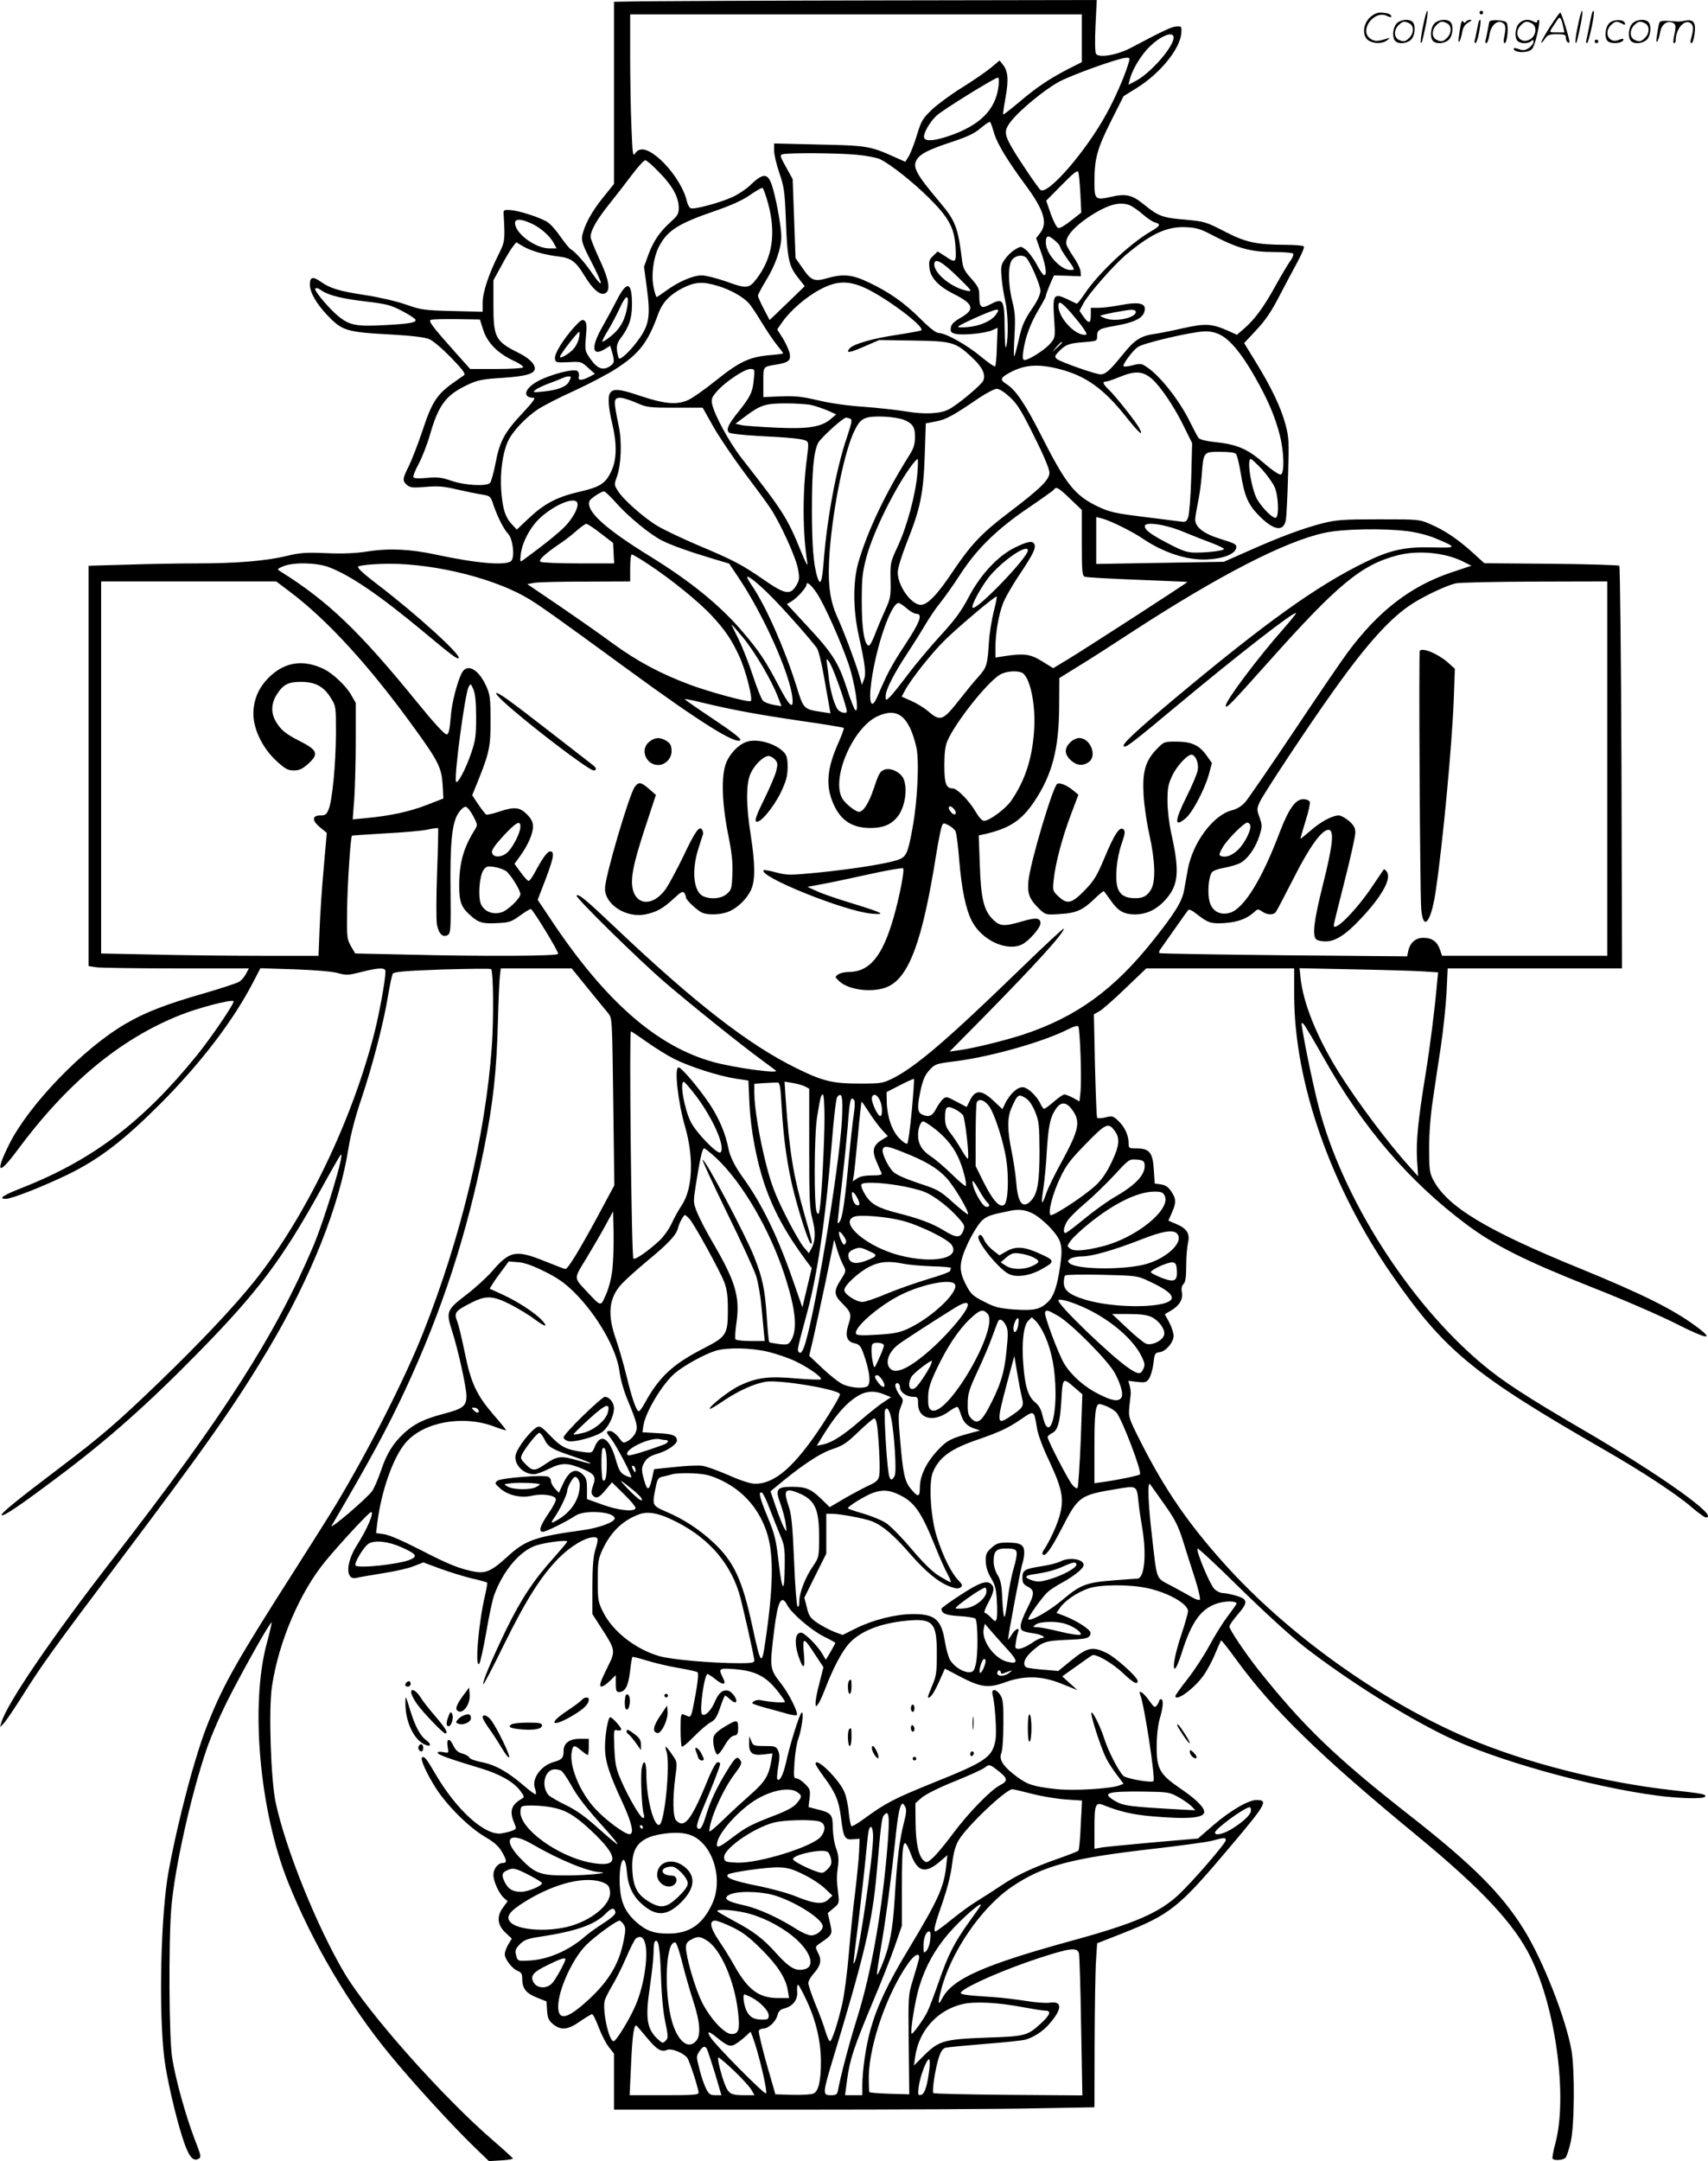 <svg version="1.0" xmlns="http://www.w3.org/2000/svg"
  viewBox="0 0 949.193 1200.605"
 preserveAspectRatio="xMidYMid meet">
<g transform="translate(0.209,1201) scale(0.1,-0.1)"
fill="#000000" stroke="none">
<path d="M3573 12003 l-163 -3 0 -506 0 -506 -62 -77 c-64 -79 -105 -157 -115
-214 -4 -27 5 -53 51 -141 31 -60 55 -113 53 -119 -2 -6 -22 16 -45 50 -43 64
-96 123 -123 139 -8 5 -34 37 -57 70 -23 34 -56 71 -74 82 -45 26 -154 61
-203 65 -39 2 -40 1 -38 -28 8 -139 7 -148 -29 -220 -54 -107 -88 -210 -88
-267 l0 -50 -167 4 c-157 4 -174 6 -259 36 -51 18 -150 41 -223 52 -150 23
-196 37 -251 75 -44 31 -60 27 -60 -16 0 -43 35 -104 94 -167 86 -91 106 -97
367 -111 107 -6 178 -15 202 -25 21 -8 74 -54 122 -103 66 -69 82 -90 71 -98
-8 -5 -38 -27 -68 -48 -83 -60 -112 -106 -162 -259 -25 -74 -59 -162 -75 -195
-36 -71 -38 -84 -12 -107 17 -15 31 -17 105 -11 69 6 101 3 173 -14 48 -11
110 -24 137 -28 48 -8 50 -9 66 -58 23 -67 57 -135 83 -162 25 -28 36 -125 17
-148 -24 -29 -188 -16 -420 34 -139 30 -257 36 -375 18 -71 -11 -140 -14 -235
-10 -116 5 -147 2 -221 -16 -111 -27 -278 -41 -500 -41 -97 0 -271 -3 -387 -7
l-212 -6 0 -1112 0 -1112 46 -7 c26 -3 226 -6 446 -6 l399 0 -16 -30 c-8 -16
-25 -36 -38 -44 -12 -8 -101 -37 -197 -65 -207 -59 -326 -105 -435 -169 -235
-137 -535 -448 -645 -667 -80 -160 -63 -179 39 -42 279 378 573 623 908 757
105 42 287 89 299 78 8 -8 -126 -205 -205 -302 -300 -370 -578 -580 -973 -736
-103 -40 -132 -60 -88 -60 34 0 206 68 345 135 176 86 310 189 515 394 224
225 405 462 515 675 l40 77 190 -6 c113 -4 211 -12 241 -21 47 -13 58 -12 129
6 99 25 135 26 135 3 0 -45 -32 -223 -60 -335 -124 -491 -383 -1028 -667
-1384 -117 -146 -303 -343 -530 -562 -239 -230 -322 -301 -557 -479 -243 -184
-331 -256 -318 -261 14 -4 98 52 307 209 281 210 502 406 791 701 327 334 461
513 674 898 56 102 106 189 111 194 28 30 -88 -356 -153 -509 -209 -492 -500
-946 -1111 -1733 -338 -435 -591 -806 -622 -912 l-7 -25 20 20 c11 11 57 79
102 150 111 177 174 264 540 750 483 641 644 870 829 1180 235 393 397 800
446 1120 11 68 37 171 71 270 63 188 125 427 149 577 10 58 21 112 26 119 6
10 72 16 274 23 146 4 269 6 272 2 13 -13 15 -275 4 -431 -36 -496 -171 -1058
-382 -1590 -100 -252 -300 -647 -482 -950 -33 -55 -132 -212 -220 -350 -327
-512 -402 -642 -490 -860 -72 -176 -167 -533 -222 -830 -44 -236 -56 -779 -24
-1040 13 -105 61 -316 100 -437 33 -105 57 -137 88 -122 19 9 18 14 -21 114
-50 132 -104 328 -123 445 -18 106 -21 648 -5 837 18 217 109 627 197 883 26
76 81 202 133 302 91 176 221 405 227 399 2 -2 -10 -55 -27 -117 -92 -343 -40
-929 119 -1326 135 -336 337 -680 566 -958 121 -148 344 -392 467 -511 l83
-80 68 4 c37 2 67 7 65 11 -2 4 -50 48 -108 98 -279 240 -694 707 -827 930
-153 258 -327 688 -383 948 -27 126 -40 515 -21 645 37 248 155 525 299 699
87 105 242 271 252 271 19 0 -21 -94 -79 -185 -62 -98 -64 -195 -3 -181 15 4
82 15 148 26 67 10 145 28 173 40 l52 20 94 -35 c52 -19 131 -43 175 -54 45
-10 83 -21 85 -23 2 -2 -3 -33 -11 -68 -37 -156 -58 -408 -33 -383 6 6 23 84
39 174 15 90 35 183 44 207 49 135 142 245 232 276 52 17 174 33 174 22 0 -4
-33 -43 -72 -87 -114 -126 -184 -232 -268 -404 -83 -172 -134 -294 -126 -302
2 -3 54 96 114 219 123 250 206 381 303 480 66 67 150 118 197 118 26 0 27 -9
7 -74 -10 -34 -15 -95 -15 -201 l0 -152 54 -84 c73 -113 75 -122 33 -205 -19
-38 -38 -79 -41 -91 -11 -33 12 -29 51 9 l33 32 0 -47 c0 -39 3 -47 18 -47 34
0 52 34 61 114 5 43 11 79 13 81 2 2 38 -7 80 -20 42 -13 121 -32 175 -41 54
-9 102 -20 107 -24 8 -8 0 -74 -25 -198 -8 -40 -14 -52 -25 -48 -8 3 -21 9
-29 12 -13 5 -15 -8 -15 -83 0 -49 3 -93 7 -96 4 -4 34 21 67 55 34 35 75 70
92 79 25 13 36 30 54 83 12 36 24 66 28 66 3 0 16 -10 29 -22 13 -12 26 -18
30 -14 13 12 -22 61 -45 64 -30 5 -51 -14 -72 -63 -22 -51 -56 -83 -71 -68
-16 16 13 223 31 223 4 0 24 -13 45 -30 44 -35 61 -31 40 10 -26 51 -23 54 67
47 110 -9 169 -38 231 -114 26 -32 47 -62 47 -67 0 -8 -85 -2 -135 9 -21 5
-54 -10 -44 -19 3 -3 39 -15 80 -26 41 -11 93 -25 116 -32 23 -6 45 -9 49 -6
10 11 -43 118 -86 173 -66 85 -66 85 -39 305 20 159 40 195 73 131 24 -45 134
-139 203 -173 35 -17 63 -33 63 -35 0 -2 -12 -25 -26 -49 l-27 -45 -19 33
c-29 48 -99 118 -119 118 -33 0 -38 -59 -13 -133 26 -77 38 -70 29 19 -8 93
-2 92 66 -13 l43 -65 -22 -87 c-13 -47 -22 -97 -22 -111 1 -24 1 -24 15 -6 8
10 26 51 41 90 41 107 91 202 129 244 62 69 170 113 317 128 151 15 173 -8
172 -186 0 -102 -3 -122 -26 -175 -14 -33 -25 -62 -23 -64 10 -10 31 19 61 85
l33 74 84 -44 c114 -60 158 -66 250 -32 108 39 205 37 317 -9 l85 -34 -42 38
-42 38 77 55 c42 30 82 58 89 62 20 11 113 -43 173 -100 56 -53 80 -66 80 -42
0 21 -125 133 -174 156 -76 36 -104 31 -191 -39 l-76 -62 -79 7 c-44 3 -86 9
-95 12 -27 11 -17 50 24 87 63 57 78 62 200 67 96 4 116 8 125 23 9 15 6 23
-19 43 -30 24 -85 54 -138 73 l-28 11 21 30 c28 39 93 83 155 105 64 23 231
24 331 2 114 -25 224 -87 224 -128 0 -9 -15 -64 -34 -121 -38 -112 -54 -198
-39 -198 6 0 23 39 38 87 55 176 109 249 203 277 45 13 102 12 102 -3 -1 -3
-22 -34 -48 -68 -26 -34 -72 -107 -102 -163 -30 -56 -85 -140 -122 -187 -38
-48 -68 -90 -68 -95 0 -34 101 38 154 111 20 27 50 82 66 122 17 40 32 74 34
76 2 2 39 -45 82 -104 206 -283 468 -538 1009 -983 359 -296 539 -489 630
-675 141 -289 205 -780 136 -1034 -11 -41 -18 -79 -15 -83 8 -13 61 -9 73 6 6
8 19 47 28 87 21 93 23 399 4 509 -31 175 -156 494 -261 665 -124 202 -288
366 -645 645 -407 319 -586 492 -835 805 -73 93 -160 222 -160 239 0 7 20 36
45 65 60 70 59 86 -7 106 -28 8 -62 15 -75 15 -13 0 -34 10 -47 23 -25 25
-103 213 -93 224 4 3 112 -97 239 -223 139 -136 283 -267 356 -324 241 -186
552 -382 787 -496 267 -131 800 -280 1170 -329 129 -17 261 -20 269 -6 8 13
-21 18 -185 36 -383 43 -813 152 -1134 289 -486 207 -1007 581 -1357 973 -197
220 -325 406 -456 663 -73 144 -73 146 -68 205 4 33 7 67 8 75 0 8 -2 27 -6
42 l-8 27 50 -6 c45 -5 51 -3 66 19 9 14 20 52 24 84 6 55 9 59 34 62 35 4 78
55 78 91 0 16 -11 49 -24 74 l-25 46 34 20 c47 27 69 64 61 102 -4 21 -1 35 9
46 11 10 15 38 15 101 0 48 5 105 10 127 12 52 -6 80 -65 105 l-44 19 19 43
c25 56 25 78 -3 119 -17 25 -32 35 -57 39 l-35 5 -5 78 c-6 95 -25 117 -96
117 -42 0 -44 1 -44 30 0 43 -22 90 -58 124 -29 27 -34 28 -72 18 -22 -5 -43
-6 -45 -1 -3 4 -8 136 -12 291 l-6 283 32 18 c17 10 82 67 145 128 l114 109
411 0 411 0 0 -147 c0 -486 204 -1068 547 -1561 291 -418 451 -549 1178 -967
207 -119 398 -244 485 -319 36 -31 71 -56 78 -56 81 -1 -250 235 -688 490
-310 181 -442 267 -555 362 -409 343 -778 924 -909 1430 -30 117 -71 311 -91
433 -6 35 -5 38 8 25 8 -8 57 -91 110 -185 217 -387 475 -688 793 -926 158
-118 322 -201 698 -350 171 -67 383 -159 473 -205 174 -88 214 -91 102 -9
-127 93 -294 176 -633 315 -529 215 -749 348 -825 499 -18 35 -21 58 -21 173
0 80 8 184 20 263 10 72 31 207 45 300 14 94 28 230 32 303 l6 132 485 0 484
0 -3 1114 c-2 613 -8 1118 -12 1123 -5 4 -175 9 -379 11 l-371 3 -66 60 c-83
75 -155 123 -234 157 -61 27 -66 27 -287 27 -198 0 -235 -3 -312 -22 -108 -28
-236 -75 -413 -154 l-136 -60 -354 -6 -355 -6 0 131 0 130 38 -10 c45 -13 163
-71 217 -108 119 -81 252 -124 364 -118 90 5 154 31 159 65 3 19 -7 24 -84 48
-96 29 -144 66 -144 109 0 13 7 53 14 88 8 35 18 104 22 153 10 137 9 135 103
135 51 0 82 -4 88 -12 6 -7 18 -57 27 -112 20 -122 40 -168 98 -228 84 -86
139 -95 152 -26 3 18 9 128 12 243 6 196 5 215 -15 290 -26 95 -79 205 -165
345 l-64 104 68 73 c51 54 85 105 129 191 34 64 79 150 101 190 22 41 38 78
34 83 -3 5 -49 9 -102 9 -162 1 -221 13 -340 75 -103 53 -111 55 -219 65 -124
10 -148 19 -229 85 -65 53 -100 61 -184 41 -85 -19 -90 -14 -90 83 0 130 15
184 91 336 l71 141 71 44 c133 82 244 220 250 307 2 37 1 38 -28 36 -27 -2
-64 -19 -255 -120 -75 -39 -175 -56 -191 -32 -6 8 -7 73 -3 157 l7 142 -1179
-2 c-649 -1 -1252 -4 -1341 -5z m2437 -205 l0 -133 -75 -38 c-106 -55 -178
-103 -274 -185 -47 -39 -86 -70 -88 -68 -2 2 4 44 13 94 18 99 14 148 -15 183
l-18 23 -49 -41 c-27 -22 -98 -71 -159 -109 -60 -37 -136 -93 -167 -122 -52
-50 -60 -62 -84 -141 -14 -47 -35 -100 -45 -118 l-20 -32 -65 29 c-129 58
-151 62 -416 67 l-248 6 0 -40 c0 -22 13 -78 29 -124 26 -75 30 -102 36 -254
8 -222 16 -262 66 -325 l39 -50 -97 -94 -98 -94 -32 61 c-18 34 -32 67 -33 74
0 6 20 44 45 85 51 82 85 179 85 243 0 48 -23 183 -46 265 -26 92 -50 95 -129
19 -22 -21 -65 -49 -95 -63 -69 -32 -214 -71 -233 -63 -8 3 -18 21 -22 39 -17
78 -92 189 -168 249 -56 45 -97 51 -119 17 -13 -20 -15 -6 -21 147 -4 92 -7
271 -7 397 l0 228 1255 0 1255 0 0 -132z m510 3 c0 -52 -130 -200 -213 -242
l-38 -20 7 28 c12 48 50 116 94 166 64 72 150 111 150 68z m-254 -153 c-21
-68 -73 -187 -119 -270 -113 -207 -323 -450 -366 -424 -11 7 -119 166 -155
228 -48 82 -49 102 -12 151 49 64 186 177 268 222 74 40 334 133 375 134 21 1
22 0 9 -41z m-719 -117 c-16 -133 -106 -221 -286 -280 -75 -24 -119 -27 -127
-7 -8 20 28 85 68 123 31 30 323 211 342 212 5 1 6 -21 3 -48z m-24 -263 c18
-58 73 -149 171 -282 106 -142 128 -215 84 -271 l-22 -28 27 -77 c28 -78 35
-134 16 -128 -6 2 -25 30 -42 63 -18 32 -44 67 -59 78 -26 20 -27 20 -60 0
-18 -10 -43 -35 -56 -54 -21 -30 -23 -42 -18 -99 2 -36 12 -94 20 -130 16 -67
19 -203 6 -255 -5 -19 -8 19 -9 101 -1 160 -8 171 -78 134 -53 -28 -63 -20
-63 49 0 37 -6 50 -44 93 -36 39 -46 59 -51 96 -23 188 -36 224 -123 327 -135
160 -155 198 -128 240 21 32 67 55 201 99 83 28 121 46 155 76 25 21 48 36 51
32 3 -4 13 -32 22 -64z m-761 -118 c54 -5 113 -17 130 -26 59 -30 179 -125
268 -213 110 -109 142 -167 148 -273 5 -89 2 -92 -58 -51 l-41 26 -25 -24
c-22 -21 -25 -30 -21 -67 6 -55 49 -101 131 -143 115 -57 125 -87 43 -134 -39
-23 -53 -36 -55 -57 -3 -22 2 -27 28 -33 42 -9 168 4 203 21 l29 13 -4 -104
c-1 -57 -6 -106 -10 -110 -3 -4 -39 21 -79 54 -76 64 -196 131 -234 131 -15 0
-50 27 -101 78 -92 91 -171 147 -286 202 -93 45 -144 50 -235 24 -70 -20 -88
-13 -136 58 l-38 54 -8 220 -8 219 -37 67 c-33 59 -35 67 -19 71 33 9 317 7
415 -3z m-1099 -99 c74 -76 106 -136 107 -195 0 -34 -6 -44 -46 -80 -60 -54
-96 -107 -124 -184 l-23 -64 16 -121 c20 -147 12 -199 -38 -272 -48 -70 -113
-132 -119 -114 -16 53 -14 78 11 110 47 63 63 109 63 189 0 125 -28 133 -84
23 -19 -37 -55 -104 -80 -148 -65 -113 -59 -168 12 -125 l31 19 11 -37 c14
-53 13 -60 -15 -78 -37 -24 -69 -11 -106 42 -31 45 -31 48 -25 123 6 61 4 80
-7 89 -12 10 -22 4 -55 -32 -62 -68 -114 -151 -110 -178 3 -22 6 -23 75 -20
69 4 72 3 109 -31 l38 -34 -32 -17 c-43 -22 -65 -21 -57 3 3 10 -1 23 -8 30
-19 15 -150 -19 -219 -56 -76 -41 -89 -92 -25 -93 14 0 -5 -25 -63 -87 -99
-106 -126 -156 -149 -280 -10 -52 -24 -100 -30 -106 -20 -20 -139 -14 -214 12
-57 19 -79 22 -136 16 -44 -4 -71 -3 -75 3 -4 6 9 39 28 74 19 35 48 109 64
165 48 166 89 219 210 276 56 26 81 31 195 38 130 9 177 23 177 52 0 27 -34
59 -93 88 -126 63 -137 85 -137 265 l0 137 45 82 c24 45 53 93 63 105 l19 24
37 -22 c44 -26 121 -48 198 -57 69 -8 96 -27 143 -105 48 -79 89 -114 117 -99
31 16 20 78 -36 196 -25 55 -46 107 -46 116 0 36 32 93 102 181 40 50 99 126
131 169 32 42 64 77 71 77 7 0 43 -31 79 -69z m2339 -119 l5 -103 -56 -44
c-31 -25 -63 -44 -71 -42 -9 1 -26 34 -42 77 l-26 75 86 87 c70 71 88 85 93
70 3 -9 8 -63 11 -120z m-1734 -58 c43 -164 22 -298 -65 -412 -42 -56 -56 -57
-166 -17 -54 19 -117 35 -140 35 -48 0 -129 -35 -197 -85 -26 -19 -50 -35 -53
-35 -3 0 -11 25 -17 55 -14 68 -1 163 29 223 47 92 107 130 321 203 83 29 145
57 185 85 33 23 64 41 70 40 5 -1 20 -43 33 -92z m2008 -4 c14 -6 47 -28 72
-50 25 -22 56 -43 69 -46 34 -9 29 -19 -24 -50 -116 -67 -294 -235 -368 -347
-21 -32 -41 -56 -44 -54 -3 2 -28 13 -54 26 -73 34 -80 24 -71 -108 7 -106 6
-107 -21 -139 -28 -34 -119 -92 -143 -92 -11 0 -12 12 -7 52 11 75 40 153 85
228 22 37 40 70 40 76 0 5 10 33 22 62 l23 52 75 -2 75 -3 -2 27 c-1 14 -17
49 -37 77 -19 29 -38 60 -41 71 -14 43 50 112 162 179 82 48 138 60 189 41z
m-3326 -101 c51 -23 105 -70 126 -111 l15 -28 -40 0 c-78 0 -191 84 -191 141
0 25 32 24 90 -2z m3796 -71 c132 -68 206 -88 329 -88 58 0 107 -4 110 -10 3
-5 -5 -25 -18 -42 -13 -18 -50 -80 -82 -138 -63 -115 -116 -187 -175 -237
l-38 -33 -53 24 c-87 38 -123 40 -245 13 -60 -14 -131 -28 -159 -32 -78 -11
-111 -32 -177 -114 -72 -89 -96 -110 -123 -111 -27 0 -227 70 -244 86 -13 12
-12 17 10 40 37 39 57 47 139 53 74 6 75 6 75 34 0 35 13 42 95 56 122 21 170
48 170 96 0 31 -41 38 -129 21 -46 -9 -103 -16 -127 -16 l-44 0 0 -40 c0 -48
-11 -51 -41 -9 l-22 32 22 42 c28 52 162 205 232 266 141 119 230 161 335 157
63 -3 83 -9 160 -50z m-878 -31 c12 -11 22 -25 22 -30 0 -5 15 -30 33 -56 51
-71 51 -71 24 -71 -55 0 -136 89 -137 151 0 45 13 46 58 6z m-171 -85 c20 -12
83 -155 83 -187 0 -19 -15 -53 -40 -90 -52 -76 -63 -102 -84 -197 -10 -43 -20
-78 -22 -78 -3 0 -2 53 2 118 5 96 3 129 -12 187 -25 98 -25 206 0 234 19 21
51 27 73 13z m-380 -107 c85 -83 87 -86 53 -80 -82 16 -180 95 -180 146 0 39
41 18 127 -66z m-1328 -54 c69 -21 136 -59 168 -93 12 -12 45 -61 73 -108 29
-47 67 -104 86 -127 19 -23 34 -43 34 -46 0 -2 -33 -7 -74 -10 -112 -10 -167
-35 -296 -138 -63 -51 -133 -100 -155 -110 -64 -30 -131 -24 -267 21 -117 40
-153 43 -170 16 -13 -19 -9 -82 12 -168 27 -114 26 -199 -4 -264 -32 -69 -62
-89 -170 -114 -129 -29 -200 -66 -285 -145 l-71 -67 -28 30 c-37 39 -52 89
-59 193 -6 96 8 201 37 266 24 54 97 132 167 179 31 20 121 67 202 103 80 37
183 91 227 119 133 85 182 148 239 306 24 66 65 109 137 146 71 35 112 37 197
11z m801 -4 c113 -46 349 -221 328 -242 -3 -3 -63 -14 -134 -25 -135 -20 -244
-51 -265 -76 -23 -28 0 -25 82 11 l83 36 191 -3 c216 -3 234 -9 325 -94 58
-54 77 -95 62 -129 -12 -25 -143 -135 -193 -160 -46 -24 -135 -28 -234 -11
-49 8 -156 20 -236 26 -91 6 -188 20 -255 36 -89 21 -126 25 -206 22 l-98 -4
0 82 c0 91 -4 86 75 99 64 11 78 22 72 59 -3 17 -20 55 -37 84 l-33 52 28 40
c44 64 134 142 211 182 85 46 149 50 234 15z m-3005 -21 c39 -27 117 -46 247
-61 116 -14 139 -20 201 -53 39 -20 72 -42 74 -48 5 -16 -34 -23 -168 -30
-157 -9 -197 -2 -258 47 -45 35 -131 135 -131 152 0 11 14 8 35 -7z m1700 -83
c-11 -75 -38 -126 -89 -168 -26 -21 -48 -36 -51 -33 -2 2 12 31 32 63 20 33
49 88 65 123 34 75 52 81 43 15z m2466 -42 c28 -33 61 -73 71 -90 18 -28 18
-31 3 -31 -57 0 -145 97 -145 160 0 32 15 24 71 -39z m-417 -7 c-24 -36 -88
-65 -158 -71 -35 -3 -58 -2 -53 3 12 13 189 92 210 93 16 1 17 0 1 -25z m776
13 c0 -32 -108 -56 -165 -37 -20 7 -34 14 -32 16 6 6 137 31 170 33 16 1 27
-4 27 -12z m-3627 -99 c23 -71 77 -127 163 -169 36 -16 62 -34 59 -40 -4 -5
-71 -9 -150 -9 l-144 0 -85 95 c-124 139 -149 172 -134 178 7 3 72 5 143 4
l130 -2 18 -57z m532 -47 c-3 -16 -15 -42 -27 -56 -21 -27 -78 -61 -78 -47 0
13 102 144 107 138 3 -3 2 -18 -2 -35z m3564 19 c55 -27 119 -105 190 -229 74
-129 115 -225 141 -328 24 -92 27 -211 6 -219 -9 -3 -48 23 -96 65 -92 79
-149 103 -277 116 -40 4 -77 13 -83 21 -7 7 -27 46 -47 86 -55 115 -161 252
-235 304 -35 25 -41 26 -84 15 -26 -7 -49 -9 -52 -6 -8 8 48 85 79 107 29 22
299 85 372 87 30 1 62 -6 86 -19z m-879 -43 c0 -2 -12 -14 -27 -28 l-28 -24
24 28 c23 25 31 32 31 24z m-16 -147 c149 -38 249 -110 376 -271 68 -85 97
-110 69 -57 -18 34 -132 178 -168 212 -33 32 -39 46 -18 46 8 0 41 11 75 25
90 37 132 34 184 -12 50 -46 126 -159 180 -272 l41 -83 -5 -192 c-3 -105 -11
-204 -17 -220 -10 -25 -15 -28 -44 -23 -17 2 -111 14 -207 26 -153 19 -184 26
-247 55 -132 63 -179 121 -321 401 -88 173 -140 249 -189 280 -38 24 -37 34 6
59 87 50 163 57 285 26z m-1697 -58 c-6 -70 -19 -96 -85 -179 -56 -69 -70 -99
-53 -116 6 -6 77 -14 163 -19 184 -9 248 -16 268 -28 12 -7 12 -22 2 -97 -25
-190 -24 -415 3 -583 3 -20 -11 6 -33 60 -79 194 -97 223 -333 525 -69 89
-151 239 -164 302 -5 27 -1 37 30 72 48 53 151 121 183 121 24 0 25 -1 19 -58z
m-1017 12 c0 -3 -5 -14 -11 -26 -15 -27 -62 -45 -139 -53 -60 -6 -64 -5 -46 9
11 9 45 25 75 36 31 11 65 25 76 30 23 10 45 12 45 4z m2441 -111 c41 -38 65
-77 134 -217 53 -105 85 -182 85 -202 0 -39 -51 -89 -225 -221 -152 -115 -211
-178 -312 -328 -87 -130 -140 -185 -178 -185 -52 0 -127 103 -128 179 -1 21
20 89 51 169 75 187 92 272 99 483 l6 177 57 11 c56 11 92 30 237 129 42 28
88 52 100 52 15 0 44 -19 74 -47z m-2078 -30 c59 -26 70 -28 216 -28 l154 0
59 -105 c33 -58 110 -172 172 -255 62 -82 128 -172 145 -198 54 -80 141 -271
153 -335 10 -53 9 -63 -8 -93 -33 -57 -63 -52 -181 30 -120 83 -168 109 -371
194 -84 36 -183 83 -220 105 -77 46 -191 147 -221 196 -20 32 -20 35 -5 77 24
67 29 194 11 280 -31 147 -30 159 9 159 14 0 52 -12 87 -27z m973 -13 c23 -5
63 -19 90 -30 l49 -22 -28 -24 c-53 -46 -124 -58 -302 -50 -88 4 -176 10 -195
14 l-35 8 55 41 c84 63 111 72 225 72 55 0 118 -4 141 -9z m517 -83 c48 -20
61 -42 60 -98 -1 -39 -8 -62 -34 -102 -128 -203 -231 -418 -281 -592 -30 -105
-30 -257 1 -400 38 -174 43 -218 30 -251 l-11 -29 -17 60 c-22 73 -81 231
-122 322 -42 94 -53 194 -40 365 20 251 84 561 139 668 21 43 35 58 62 68 42
15 165 8 213 -11z m-300 7 c12 -4 9 -21 -18 -102 -59 -171 -112 -455 -130
-697 -9 -109 -18 -132 -34 -84 -22 68 -31 178 -31 379 0 216 10 322 35 370 15
28 138 140 155 140 4 0 15 -3 23 -6z m373 -304 c-9 -115 -58 -296 -108 -403
-42 -90 -43 -94 -41 -189 2 -91 0 -102 -31 -170 -18 -40 -44 -101 -57 -136
-13 -34 -28 -61 -34 -59 -24 8 -38 95 -38 242 0 132 3 162 26 250 38 141 160
388 254 513 13 17 27 32 30 32 3 0 3 -36 -1 -80z m1915 23 c29 -32 60 -76 70
-98 21 -45 26 -160 8 -171 -14 -8 -74 50 -104 101 -32 55 -60 225 -36 225 5 0
33 -26 62 -57z m-1065 -165 l64 -61 0 -183 c0 -161 2 -183 17 -188 9 -4 140
-11 292 -17 152 -6 277 -11 278 -12 2 -3 -544 -356 -658 -426 l-88 -53 -60 37
c-66 41 -99 46 -203 31 l-58 -9 0 54 c0 81 17 181 41 244 11 31 54 106 95 166
74 111 92 148 79 168 -10 18 -36 13 -103 -19 -95 -45 -194 -150 -260 -276 -41
-78 -75 -125 -153 -210 -55 -60 -138 -158 -184 -219 -45 -60 -92 -119 -104
-129 -21 -19 -21 -19 -21 8 0 34 48 128 120 236 31 47 75 117 98 156 23 39 61
96 85 125 24 30 75 101 112 159 93 143 206 252 377 368 75 51 140 97 143 102
12 19 27 10 91 -52z m-2522 -24 c69 -77 188 -175 255 -208 52 -26 153 -62 284
-101 l87 -26 49 -73 c142 -210 291 -544 303 -676 6 -65 -17 -44 -77 71 -73
139 -109 193 -200 299 -126 148 -289 280 -514 419 -253 156 -358 252 -337 308
6 14 65 53 81 53 6 0 37 -30 69 -66z m-218 3 c8 -21 -14 -67 -53 -115 -30 -36
-107 -100 -246 -202 -19 -14 -20 -13 -15 30 7 67 55 156 110 205 81 73 190
117 204 82z m130 -170 l69 -53 3 -57 3 -57 -198 0 c-109 0 -204 4 -211 9 -15
9 26 46 118 108 25 17 63 47 85 67 22 19 45 35 51 36 7 0 43 -24 80 -53z
m3242 7 c48 -20 117 -47 155 -61 37 -14 67 -29 67 -33 0 -9 -86 -20 -158 -20
-44 0 -70 8 -143 46 -103 53 -139 79 -139 101 0 27 117 10 218 -33z m1242 5
c49 -6 114 -22 156 -40 121 -50 120 -54 -16 -50 -154 4 -236 -14 -377 -83
-271 -133 -550 -333 -1068 -766 -208 -175 -283 -245 -272 -256 10 -10 42 14
301 230 330 275 656 529 656 509 0 -4 -32 -44 -71 -88 -143 -162 -319 -397
-319 -425 0 -21 28 8 235 240 388 435 519 543 720 595 116 30 268 15 368 -37
l42 -21 -114 -38 c-224 -76 -403 -213 -574 -444 -33 -44 -167 -241 -298 -437
-131 -196 -253 -373 -270 -393 -21 -24 -46 -39 -76 -47 -103 -26 -217 -180
-244 -328 -6 -36 -16 -88 -21 -117 -11 -60 -50 -125 -168 -273 -220 -278 -431
-431 -730 -529 -106 -34 -278 -76 -355 -86 l-50 -7 186 188 c295 300 449 470
449 495 0 6 -116 -102 -257 -239 -390 -378 -565 -528 -694 -593 -55 -27 -65
-29 -182 -29 -151 0 -206 13 -352 85 -267 131 -566 363 -1010 784 -158 150
-202 187 -213 176 -9 -9 348 -360 493 -484 131 -113 430 -353 535 -429 41 -31
77 -57 79 -59 25 -20 -227 14 -347 47 -315 87 -603 339 -907 798 l-69 103 18
47 c72 183 80 222 51 222 -15 0 -43 -38 -86 -119 -13 -24 -28 -45 -33 -45 -5
-1 -25 21 -44 47 l-35 48 32 44 c43 60 71 123 71 164 0 24 -9 42 -34 67 -41
41 -70 43 -157 14 -33 -11 -64 -18 -70 -15 -5 4 -25 29 -43 56 l-34 51 33 81
c62 155 70 191 69 337 0 118 -3 141 -23 186 -44 99 -110 133 -139 71 -24 -50
-52 -159 -58 -227 -7 -85 -12 -110 -24 -110 -12 0 -70 63 -161 175 -327 402
-498 565 -765 732 -17 10 -16 13 18 27 54 23 183 21 251 -4 121 -45 283 -156
524 -356 162 -135 192 -158 200 -150 16 16 -237 246 -450 408 -80 61 -115 94
-109 100 6 6 62 13 124 15 253 11 598 -67 802 -181 67 -37 165 -107 581 -411
390 -285 592 -412 617 -387 7 7 -42 45 -151 118 -89 59 -160 109 -158 110 2 2
49 -7 104 -21 159 -38 291 -63 542 -100 128 -18 235 -36 238 -39 3 -2 -11 -40
-30 -83 -64 -144 -72 -239 -27 -340 40 -91 103 -132 203 -133 70 0 114 17 150
59 44 52 61 158 36 215 -17 36 -71 63 -106 50 -24 -8 -32 -22 -59 -104 -28
-83 -58 -130 -83 -130 -18 0 -74 44 -91 72 -66 108 56 395 195 459 111 51 174
1 215 -170 17 -73 8 -291 -20 -446 -27 -149 -35 -166 -85 -183 -64 -21 -247
-50 -434 -69 -164 -16 -177 -16 -239 0 -36 10 -67 15 -70 13 -33 -34 450 -229
601 -242 85 -7 61 5 -108 57 -77 23 -165 53 -195 67 l-55 25 75 14 c41 7 159
32 263 55 103 23 190 38 194 34 9 -9 -21 -162 -53 -273 -62 -216 -133 -302
-250 -303 -22 0 -49 -6 -59 -14 -18 -13 -18 -14 8 -38 55 -51 195 -65 272 -28
117 56 190 258 265 729 12 74 26 145 31 158 8 23 10 23 39 8 16 -8 33 -23 38
-33 5 -9 15 -84 21 -165 13 -155 36 -269 70 -334 55 -107 196 -172 280 -129
39 20 101 92 101 116 0 32 -25 34 -103 11 -99 -29 -122 -28 -162 12 -50 50
-66 116 -72 304 l-6 162 29 6 c141 32 208 75 281 184 98 147 136 291 137 525
l1 159 105 65 c58 35 193 122 300 192 481 313 852 504 1070 550 99 22 327 26
460 9z m-2110 -107 c0 -40 -288 -338 -307 -318 -11 11 57 134 105 187 80 89
202 168 202 131z m-2104 -80 c120 -79 278 -207 347 -282 72 -77 110 -132 152
-223 36 -75 79 -243 65 -252 -13 -8 -224 49 -335 90 -164 61 -292 129 -430
229 -71 53 -208 148 -303 213 l-174 118 39 7 c21 4 149 7 286 7 l247 1 0 75
c0 41 4 75 9 75 5 0 49 -26 97 -58z m679 -177 c69 -69 223 -243 253 -286 9
-13 26 -84 39 -158 13 -75 27 -151 30 -170 l6 -34 -44 7 c-106 16 -105 15
-145 144 -65 207 -168 440 -243 552 -17 25 -31 49 -31 53 0 15 64 -36 135
-108z m-2678 29 c212 -159 449 -419 698 -765 129 -178 147 -215 153 -310 l4
-75 -95 -37 c-97 -37 -199 -59 -335 -72 l-74 -7 9 118 c4 66 8 211 8 324 l0
205 -27 47 c-31 52 -102 118 -152 142 -111 53 -211 39 -296 -40 -63 -59 -94
-129 -94 -211 1 -86 52 -191 130 -262 47 -43 62 -51 95 -51 31 0 47 8 79 36
62 56 53 77 -50 129 -73 37 -100 59 -127 103 -30 49 -29 102 2 152 36 57 64
72 135 72 79 0 126 -25 165 -87 30 -48 30 -49 30 -199 -1 -168 -20 -374 -41
-423 -11 -27 -18 -33 -44 -33 -48 0 -50 -27 -5 -65 l39 -32 -17 -194 c-10
-107 -20 -260 -23 -341 l-6 -148 -312 0 c-171 0 -443 3 -603 7 l-293 6 0 1034
0 1033 487 0 486 0 74 -56z m7323 -984 l0 -1040 -459 0 -459 0 -12 35 c-15 44
-44 65 -92 65 -43 0 -73 -26 -84 -73 l-6 -30 -686 6 c-377 4 -687 9 -691 12
-3 3 -1 12 4 19 6 8 41 58 79 112 38 55 73 103 77 108 5 6 24 -3 46 -21 64
-50 80 -56 157 -51 72 5 123 24 163 60 20 19 23 19 45 4 27 -19 62 -21 76 -3
5 6 49 90 97 184 89 177 158 273 196 273 33 0 24 -86 -31 -304 -50 -200 -60
-282 -38 -304 7 -7 30 -12 53 -12 54 0 112 37 196 127 118 125 171 222 144
260 -7 10 -15 16 -17 13 -2 -3 -30 -44 -63 -93 -87 -131 -215 -261 -215 -217
0 5 27 115 60 244 33 129 60 251 60 270 0 26 -8 41 -35 65 -20 17 -46 31 -58
31 -35 -1 -98 -34 -155 -84 -30 -25 -55 -46 -57 -46 -1 0 11 43 27 95 17 52
28 101 25 110 -4 9 -19 15 -36 15 -44 0 -81 -53 -131 -183 -98 -260 -197 -421
-274 -447 -55 -18 -102 7 -116 61 -13 48 -6 137 13 163 7 9 37 20 69 25 31 6
70 17 87 26 42 21 87 85 108 152 16 51 16 58 1 101 -16 44 -16 49 1 87 21 45
271 424 411 619 185 260 317 406 438 483 69 44 188 100 239 112 21 5 219 9
441 10 l402 1 0 -1040z m-4393 975 c44 -66 136 -274 178 -398 35 -105 59 -267
37 -253 -6 3 -28 59 -48 122 -46 142 -79 195 -222 348 l-111 120 27 16 c31 19
82 76 82 92 0 21 26 -1 57 -47z m983 -104 c-11 -45 -23 -119 -26 -164 -8 -131
-12 -144 -58 -196 -24 -26 -69 -81 -101 -122 -97 -124 -110 -129 -177 -72 -23
20 -67 47 -96 59 l-53 24 17 32 c32 62 152 213 225 284 85 82 280 246 286 240
2 -2 -5 -40 -17 -85z m-483 19 c18 -16 43 -30 53 -30 38 0 21 -45 -61 -170
-75 -113 -101 -163 -154 -287 -34 -81 -51 -42 -35 78 28 203 110 439 152 439
6 0 26 -13 45 -30z m-909 -163 c64 -77 157 -235 192 -326 l21 -54 -43 7 c-23
4 -50 14 -59 22 -9 8 -35 73 -58 143 -23 71 -60 163 -81 205 -21 42 -38 76
-36 76 2 0 31 -33 64 -73z m520 -231 c17 -44 37 -105 45 -133 15 -51 15 -53
-3 -53 -10 0 -26 7 -34 16 -18 18 -42 98 -51 169 -3 28 -8 66 -11 85 -4 32 -3
34 10 16 8 -10 28 -55 44 -100z m1027 38 c47 -19 82 -183 69 -334 -12 -152
-51 -268 -126 -378 -31 -45 -121 -112 -151 -112 -11 0 -28 18 -45 47 -36 63
-105 133 -129 133 -37 0 -47 26 -47 128 0 69 5 108 17 136 46 105 219 323 292
368 30 18 88 24 120 12z m-3031 -249 c0 -105 -4 -130 -28 -200 -30 -89 -77
-176 -84 -157 -11 33 50 488 70 525 11 21 12 21 27 -13 10 -25 15 -70 15 -155z
m-16 -549 c24 -46 25 -50 9 -75 -64 -102 -87 -185 -87 -314 0 -89 12 -119 65
-165 44 -39 67 -45 153 -40 60 3 74 8 119 41 28 20 55 37 61 37 10 0 152 -232
152 -249 0 -13 -414 -15 -852 -4 l-276 6 -24 41 c-22 39 -23 49 -21 206 2 142
19 400 27 407 1 2 83 7 182 13 98 5 205 14 237 21 31 7 59 10 60 8 1 -2 -1
-113 -6 -246 -5 -137 -5 -263 -1 -289 10 -53 34 -75 61 -58 15 10 17 32 15
230 -4 277 7 392 43 446 15 23 33 38 42 36 8 -2 27 -25 41 -52z m2672 39 c19
-22 7 -41 -13 -21 -18 19 -22 36 -8 36 5 0 14 -7 21 -15z m-2410 -97 c0 -36
-45 -122 -76 -147 -34 -27 -78 -25 -82 4 -2 14 20 44 65 93 71 75 93 87 93 50z
m4056 8 c8 -22 -28 -97 -65 -134 -34 -34 -70 -48 -97 -38 -13 5 -12 11 8 47
24 43 119 139 138 139 6 0 13 -6 16 -14z m-4136 -255 c25 -18 79 -105 80 -128
0 -24 -72 -93 -107 -102 -49 -14 -95 6 -113 48 -16 41 -8 152 14 186 15 22 21
24 59 19 23 -3 53 -14 67 -23z m455 -652 c50 -61 100 -123 113 -138 22 -28 22
-29 28 -492 l6 -464 -96 -179 c-100 -184 -162 -286 -176 -286 -4 0 -54 19
-111 42 -166 67 -198 61 -301 -60 -28 -31 -91 -89 -141 -127 -106 -81 -111
-92 -78 -195 34 -104 81 -318 81 -364 0 -58 -18 -72 -129 -101 -111 -30 -159
-54 -219 -108 -60 -56 -96 -114 -127 -208 -15 -43 -36 -93 -48 -111 -27 -40
-245 -226 -225 -192 209 356 308 538 410 757 203 437 341 861 437 1342 49 244
69 424 76 700 3 116 8 229 11 253 l5 42 197 0 197 0 90 -111z m4632 95 l93 -6
-6 -61 c-13 -148 -38 -345 -64 -507 -42 -256 -53 -373 -47 -475 l6 -90 -45 50
c-119 131 -290 359 -395 526 -120 192 -197 381 -213 522 l-6 58 292 -6 c161
-3 335 -8 385 -11z m-1894 -466 c3 -81 3 -172 0 -202 l-6 -55 -36 20 c-19 10
-41 19 -48 19 -6 0 -33 -18 -58 -40 -25 -22 -50 -40 -54 -40 -4 0 -13 11 -19
24 -21 47 -73 96 -101 96 -30 0 -69 -36 -96 -88 l-16 -34 -49 46 c-66 62 -101
63 -130 6 l-20 -40 -57 30 c-54 29 -57 30 -76 13 -10 -10 -28 -35 -38 -55 -20
-40 -43 -47 -80 -28 -24 13 -24 47 -3 142 12 52 25 80 48 104 30 33 36 35 149
49 194 25 482 107 617 175 38 19 57 24 61 17 4 -7 9 -78 12 -159z m-2410 73
c45 -32 114 -75 152 -94 88 -44 245 -94 340 -109 l72 -11 6 -131 c7 -142 38
-308 82 -441 50 -147 118 -273 234 -430 l30 -40 -26 -109 -26 -109 -52 149
c-85 246 -175 430 -279 573 -43 59 -72 117 -80 161 -17 86 -53 169 -106 249
-61 90 -155 201 -171 201 -25 0 -4 -190 36 -329 49 -169 43 -341 -16 -433 -18
-27 -45 -75 -59 -106 -15 -32 -45 -73 -66 -93 -66 -61 -137 -110 -146 -101
-11 11 -24 1262 -14 1262 4 0 44 -27 89 -59z m1472 -382 c-9 -96 -20 -178 -25
-182 -4 -5 -24 8 -44 29 -42 43 -68 120 -70 203 l-1 54 74 38 c41 21 76 37 78
35 2 -2 -3 -82 -12 -177z m-1217 106 c104 -130 185 -306 154 -337 -15 -15
-135 109 -165 169 -36 71 -63 224 -39 223 4 -1 26 -25 50 -55z m494 -85 c10
-181 33 -339 69 -478 33 -128 77 -262 90 -277 16 -16 10 12 -31 153 -64 224
-85 352 -106 650 l-6 93 43 -7 c24 -4 55 -12 69 -19 l25 -13 0 -329 c0 -284 2
-337 18 -397 19 -72 17 -121 -7 -165 l-13 -23 -32 38 c-17 22 -63 102 -101
179 -55 110 -77 169 -104 275 -38 148 -66 319 -66 398 l0 51 58 4 c31 2 64 3
72 3 12 -1 16 -27 22 -136z m238 -57 c0 -137 -16 -442 -26 -507 -6 -35 -8 -37
-17 -20 -16 27 -15 429 2 529 17 107 22 125 32 125 5 0 9 -57 9 -127z m97 -12
c-14 -268 -160 -1143 -213 -1270 -11 -25 -17 -32 -26 -23 -11 11 -10 15 46
222 58 215 103 528 136 934 11 141 24 254 31 262 26 31 32 1 26 -125z m210
108 c15 -29 17 -89 3 -89 -16 0 -54 86 -46 105 8 22 28 15 43 -16z m863 -64
c22 -55 24 -73 25 -220 0 -170 -11 -236 -46 -274 -46 -50 -74 -17 -83 96 -4
48 -16 130 -27 181 -24 120 -24 185 2 241 31 70 37 74 73 53 22 -13 38 -36 56
-77z m-1008 -22 c-7 -43 -18 -152 -27 -243 -21 -231 -35 -326 -51 -347 -12
-16 -13 -13 -8 27 2 25 13 122 24 215 11 94 24 228 30 298 10 136 15 156 33
138 7 -7 7 -33 -1 -88z m755 48 c30 -44 78 -195 93 -291 16 -106 10 -240 -12
-254 -26 -16 -62 24 -114 127 l-44 89 0 168 c0 93 3 176 6 185 10 25 46 14 71
-24z m-671 -28 c20 -32 52 -75 71 -97 l35 -38 -31 -19 c-51 -31 -59 -60 -32
-122 12 -29 25 -58 28 -64 4 -10 -10 -13 -54 -13 -38 0 -67 -6 -82 -17 l-24
-16 6 35 c3 19 13 119 23 222 9 102 19 186 20 186 2 0 20 -26 40 -57z m1128
15 c51 -68 43 -111 -59 -298 -35 -63 -71 -137 -81 -165 -27 -78 -32 -73 -18
21 7 47 16 138 19 202 9 142 18 192 48 237 28 45 58 46 91 3z m-645 -2 c15 -8
33 -22 40 -30 12 -14 37 -233 28 -243 -3 -2 -19 20 -36 50 -17 29 -44 71 -61
92 -24 30 -30 48 -30 85 0 64 9 71 59 46z m-132 -95 c67 -49 114 -103 144
-166 27 -56 53 -155 43 -164 -2 -2 -37 27 -77 66 -39 38 -91 83 -115 98 -50
33 -72 69 -72 120 0 37 14 75 29 75 4 0 26 -13 48 -29z m1016 -24 c31 -41 26
-85 -21 -181 -29 -59 -57 -97 -90 -126 -72 -64 -236 -170 -246 -160 -15 15 12
120 54 207 32 69 57 101 143 189 111 114 125 120 160 71z m-1176 -118 c125
-49 191 -89 242 -144 44 -49 128 -191 118 -201 -2 -2 -39 27 -83 66 -73 66
-85 72 -192 107 -71 24 -124 47 -140 63 -30 30 -66 106 -58 126 8 20 26 18
113 -17z m-1035 -36 c144 -137 294 -396 375 -643 64 -196 75 -307 36 -369 -14
-21 -20 -23 -65 -18 -28 4 -53 8 -55 11 -3 2 -9 66 -14 142 -10 152 -24 217
-70 332 -49 124 -275 549 -286 538 -3 -3 58 -135 135 -293 78 -158 150 -316
162 -351 11 -35 25 -114 30 -175 6 -62 12 -129 14 -149 l4 -38 -78 0 c-44 0
-82 4 -85 10 -3 5 -1 47 6 93 20 144 -6 230 -136 451 -32 55 -69 126 -82 158
-23 58 -23 59 -8 156 24 150 36 202 46 202 6 0 38 -26 71 -57z m2376 -26 c11
-56 -41 -115 -160 -184 -44 -25 -123 -82 -175 -125 -52 -43 -98 -78 -104 -78
-15 0 -10 33 10 66 11 18 55 62 98 98 43 36 116 107 162 156 82 89 84 91 125
88 30 -2 42 -8 44 -21z m-918 -151 c17 -30 37 -60 45 -66 18 -15 10 -31 -11
-23 -17 6 -59 77 -68 116 -10 41 0 33 34 -27z m-453 29 c51 -8 116 -24 145
-35 55 -21 143 -88 198 -153 30 -34 31 -40 20 -67 -16 -39 -38 -38 -108 5 -62
38 -134 65 -256 96 -111 28 -150 51 -181 104 -15 24 -24 49 -20 55 9 14 95 12
202 -5z m-222 -75 c8 -16 11 -31 7 -34 -15 -9 -32 10 -38 44 -8 40 8 35 31
-10z m1706 16 c35 -76 -159 -233 -346 -280 -100 -25 -158 -29 -179 -13 -19 14
-19 15 3 45 12 17 59 61 104 97 138 111 267 174 360 175 40 0 49 -4 58 -24z
m-735 -97 c24 -11 68 -47 98 -79 64 -69 72 -100 56 -210 -15 -111 -36 -172
-67 -202 -45 -43 -77 -50 -187 -43 -87 7 -108 12 -170 44 -63 32 -73 42 -100
94 -42 82 -39 123 14 237 26 53 58 103 76 120 30 26 49 32 159 54 46 9 81 5
121 -15z m-2335 -314 c-5 -45 -21 -106 -36 -138 -29 -67 -25 -68 -104 16 -76
82 -76 69 -4 187 35 58 83 140 106 183 l42 77 3 -122 c1 -68 -2 -159 -7 -203z
m429 283 c26 -29 166 -282 193 -351 15 -40 20 -75 20 -152 0 -138 -7 -150
-131 -214 -175 -89 -251 -160 -332 -308 -13 -24 -27 -43 -32 -43 -13 0 -38 70
-68 195 -16 66 -43 158 -59 205 -49 138 -40 229 32 307 23 25 87 82 142 128
117 96 162 144 171 183 6 27 31 72 39 72 2 0 14 -10 25 -22z m1180 -9 c98 -25
255 -102 277 -135 49 -76 -104 -106 -290 -58 -179 46 -337 179 -254 214 31 13
177 2 267 -21z m-310 -115 c0 -7 -4 -15 -9 -18 -9 -6 -31 45 -31 68 1 16 40
-33 40 -50z m1838 44 c47 -47 -65 -149 -193 -176 -132 -28 -363 -23 -402 9
-13 12 -13 14 3 26 10 7 39 13 64 13 56 0 176 34 330 94 116 46 176 56 198 34z
m-1854 -176 c17 -33 17 -34 -13 -81 -40 -62 -39 -85 4 -128 54 -54 57 -64 38
-122 -20 -63 -9 -95 35 -104 24 -5 33 -15 46 -49 39 -108 47 -182 20 -192 -30
-11 -89 -5 -131 13 -23 11 -74 51 -114 89 l-74 70 22 93 c12 52 43 197 70 323
l47 229 16 -54 c9 -30 24 -69 34 -87z m145 77 c50 -22 47 -28 -21 -54 -51 -19
-84 -14 -93 15 -8 24 1 39 29 50 30 12 36 12 85 -11z m-1804 -113 c71 -35 112
-64 163 -114 129 -128 237 -316 253 -442 5 -42 24 -108 45 -158 52 -125 58
-149 44 -181 -6 -15 -24 -35 -39 -44 -29 -17 -29 -17 -55 18 -15 19 -36 35
-47 35 -25 0 -24 -5 5 -43 31 -40 119 -208 112 -214 -2 -2 -18 3 -35 11 -26
14 -34 28 -52 91 -34 117 -83 146 -115 69 -15 -36 -16 -37 -62 -31 -94 12
-125 27 -184 89 -47 49 -60 58 -75 50 -36 -20 -104 -106 -118 -150 -16 -52 38
-112 100 -112 14 0 53 14 86 31 68 34 104 33 184 -1 68 -29 77 -43 59 -92 -10
-30 -11 -44 -3 -54 19 -23 36 -16 73 29 l35 42 66 -65 c36 -35 65 -70 65 -77
0 -24 -94 -15 -184 18 l-86 31 0 57 c0 48 -4 61 -25 81 -38 36 -73 20 -106
-49 l-25 -54 -22 23 c-12 13 -22 32 -22 42 0 10 -7 21 -15 24 -29 12 -263 -7
-282 -22 -17 -13 -16 -16 16 -44 44 -38 115 -54 178 -39 55 12 122 3 130 -18
3 -8 -15 -44 -41 -81 -47 -69 -57 -102 -31 -102 17 0 134 58 180 89 51 35 215
24 219 -14 2 -20 -86 -53 -172 -65 -270 -37 -324 -56 -423 -147 -89 -81 -121
-96 -186 -84 -82 16 -143 40 -303 123 -94 48 -172 82 -199 85 l-43 6 6 51 c22
181 89 372 160 453 100 114 317 153 490 88 36 -14 66 -23 66 -20 0 3 -31 42
-70 86 -94 110 -125 175 -159 344 -16 77 -34 153 -40 168 -21 53 -15 62 61
102 95 50 129 50 233 -2 44 -23 104 -59 134 -82 59 -44 79 -47 40 -5 -37 40
-133 103 -216 141 l-74 34 17 27 c9 15 33 49 53 75 l36 49 53 -4 c36 -3 81
-19 147 -52z m1996 43 c30 -6 101 -12 159 -14 58 -1 104 -6 103 -9 -1 -4 -3
-11 -5 -17 -2 -6 -57 -26 -123 -45 -66 -20 -169 -56 -229 -81 -60 -26 -121
-46 -135 -46 -35 0 -101 43 -101 66 0 26 81 101 142 131 57 28 104 32 189 15z
m1517 -35 c4 -61 -12 -70 -82 -44 -30 12 -58 26 -62 31 -7 12 94 59 121 56 16
-2 21 -11 23 -43z m-154 -62 c88 -41 126 -69 126 -92 0 -57 -309 -63 -482 -10
-86 26 -118 52 -118 94 0 18 3 36 8 40 4 5 95 6 203 4 195 -5 197 -5 263 -36z
m-1085 -11 c47 -30 -116 -190 -260 -255 -42 -19 -79 -26 -165 -31 -79 -5 -113
-4 -118 4 -19 30 122 154 245 216 111 56 261 89 298 66z m737 -141 c140 -67
261 -172 307 -267 17 -35 19 -47 9 -68 -15 -32 -27 -32 -81 4 -95 64 -391 348
-391 376 0 15 78 -8 156 -45z m-668 -3 c-26 -50 -124 -160 -203 -229 -113 -99
-188 -134 -219 -102 -32 31 -11 93 46 136 32 24 210 139 317 205 59 36 82 32
59 -10z m117 -24 c73 -73 -229 -590 -313 -536 -13 8 -17 25 -16 70 1 48 9 76
47 157 59 124 123 220 186 279 54 51 71 56 96 30z m394 -14 c73 -42 278 -249
315 -318 35 -66 49 -121 34 -138 -17 -21 -51 -15 -124 22 -77 38 -149 101
-190 166 -32 51 -117 277 -108 290 8 13 14 12 73 -22z m517 -5 c42 -20 76 -66
72 -97 -4 -32 -68 -65 -101 -52 -14 6 -62 45 -107 88 l-82 77 92 0 c64 0 102
-5 126 -16z m-740 -49 c-7 -38 -26 -48 -26 -14 0 24 19 63 27 55 3 -3 2 -21
-1 -41z m149 -56 c39 -88 58 -189 59 -319 0 -173 -43 -254 -71 -129 -9 39 -20
60 -43 79 -38 31 -56 88 -65 208 -10 121 1 218 27 244 l20 20 23 -22 c13 -12
35 -48 50 -81z m-216 56 c12 -25 12 -48 2 -144 -12 -122 -35 -192 -99 -313
-41 -77 -64 -91 -96 -59 -17 18 -21 33 -20 84 0 53 8 79 56 182 31 66 68 153
82 194 15 41 29 78 32 83 10 15 28 3 43 -27z m-679 -110 c0 -8 -12 -40 -27
-72 -26 -58 -26 -58 -33 -28 -10 40 -12 100 -3 108 13 14 63 7 63 -8z m-643
-35 c46 -11 116 -35 155 -54 72 -35 148 -89 138 -99 -3 -3 -65 -1 -137 5 -155
14 -222 5 -317 -41 -57 -27 -172 -118 -163 -128 3 -2 38 19 79 47 81 54 169
94 233 104 75 12 401 -42 411 -69 3 -7 -42 -84 -99 -171 -152 -231 -262 -327
-372 -327 -26 0 -79 17 -149 48 -60 26 -126 50 -147 52 -21 3 -89 0 -152 -7
l-114 -12 -12 -54 c-14 -62 -25 -68 -39 -21 -21 68 -21 83 -2 114 14 24 32 35
75 48 52 15 105 52 105 72 -1 28 -23 37 -105 41 l-87 5 6 39 c12 74 103 226
172 287 48 42 165 107 229 127 62 19 198 17 292 -6z m1411 -257 c11 -47 5 -55
-72 -106 -70 -46 -70 -29 -9 199 l38 141 16 -96 c9 -53 21 -115 27 -138z
m-505 190 c-10 -28 -68 -117 -86 -131 -35 -29 -50 18 -21 63 13 19 98 85 110
85 2 0 0 -8 -3 -17z m-270 -92 c22 -38 5 -50 -22 -15 -24 31 -27 44 -8 44 7 0
20 -13 30 -29z m1066 -39 l44 -38 -9 -257 c-6 -141 -14 -260 -18 -264 -4 -4
-18 4 -30 20 -25 31 -136 246 -136 263 0 6 11 16 24 22 32 14 45 61 52 177 8
135 7 134 73 77z m-969 -2 c0 -24 37 -50 72 -50 26 0 28 -3 28 -39 0 -84 87
-105 172 -42 23 17 45 28 49 24 4 -5 12 -24 18 -44 14 -42 34 -62 76 -76 l30
-10 -45 -12 c-116 -31 -138 -42 -189 -96 -64 -68 -101 -143 -101 -208 0 -56
-10 -58 -52 -6 -33 41 -42 85 -58 274 -11 125 -10 145 4 179 14 33 14 41 2 55
-22 26 -37 61 -31 71 9 15 25 2 25 -20z m-90 -36 l40 -16 -42 -28 c-24 -15
-82 -62 -130 -103 -96 -83 -156 -121 -207 -132 l-34 -7 23 38 c59 97 103 154
150 197 73 66 128 80 200 51z m1241 -68 c19 -8 42 -23 51 -33 31 -35 144 -331
131 -344 -8 -7 -127 -32 -210 -43 l-43 -6 0 201 c0 188 6 239 29 239 5 0 24
-6 42 -14z m-3496 -17 c12 -19 -5 -23 -22 -6 -16 16 -16 17 -1 17 9 0 20 -5
23 -11z m2295 -45 c18 -83 32 -302 20 -323 -16 -31 -28 -26 -34 17 -12 75 -26
329 -20 346 9 24 24 7 34 -40z m795 16 c4 -6 10 -37 15 -69 5 -37 30 -106 71
-192 72 -155 82 -210 54 -305 -15 -54 -59 -146 -87 -186 -7 -9 -9 -20 -5 -24
14 -14 46 30 106 146 91 177 101 184 299 217 120 20 117 22 127 -71 3 -34 13
-99 21 -146 25 -149 12 -280 -28 -280 -7 0 -68 -5 -136 -10 -148 -12 -180 -24
-282 -110 -71 -60 -175 -119 -187 -106 -7 6 76 123 108 152 13 12 50 36 82 53
71 40 117 78 117 97 0 33 -80 45 -130 19 -15 -8 -61 -20 -102 -26 -96 -15
-108 -22 -108 -64 0 -28 5 -37 30 -50 39 -20 38 -40 -5 -124 -19 -37 -35 -79
-35 -93 0 -28 7 -32 77 -43 41 -6 70 -25 40 -25 -8 0 -34 -13 -58 -30 -24 -16
-55 -30 -68 -30 -22 0 -23 3 -17 39 3 22 9 46 12 55 11 29 -16 17 -36 -16 -11
-18 -20 -30 -20 -27 0 22 71 401 80 423 5 15 10 43 10 61 0 43 -20 55 -94 55
-47 0 -61 -4 -88 -29 -28 -25 -33 -36 -32 -74 1 -30 10 -61 29 -93 24 -40 30
-64 33 -131 3 -45 2 -90 -2 -99 -5 -14 -10 -13 -31 10 -13 14 -29 26 -35 26
-5 0 3 25 20 56 33 62 36 84 18 102 -25 25 -65 11 -171 -58 -59 -38 -107 -73
-107 -77 1 -27 23 -36 96 -41 44 -2 85 -9 92 -14 15 -13 17 -206 1 -260 -8
-31 -14 -38 -36 -38 -34 0 -84 32 -105 68 -9 15 -22 60 -28 98 -20 128 -56
158 -182 157 -96 -1 -221 -33 -315 -80 l-72 -36 -46 17 c-25 10 -67 32 -93 49
-41 28 -49 39 -60 87 l-14 54 61 123 61 122 0 111 0 110 34 0 c43 0 181 -26
221 -42 56 -22 121 -77 205 -174 93 -107 165 -166 230 -189 33 -12 46 -12 57
-3 12 9 9 16 -16 42 -37 40 -82 129 -116 236 -35 106 -47 302 -23 360 36 86
100 132 260 186 115 40 161 62 231 110 53 37 62 40 72 24z m-871 -72 c11 -109
16 -238 10 -267 -5 -25 -16 -35 -63 -56 -31 -15 -91 -47 -134 -72 l-78 -46
-47 46 c-57 55 -85 67 -162 67 -86 0 -95 -13 -65 -93 12 -34 26 -85 29 -112 7
-49 6 -49 -8 -23 -9 14 -29 66 -46 115 l-30 88 24 20 c143 120 248 191 322
215 57 19 79 34 143 96 42 40 81 74 88 74 7 0 14 -22 17 -52z m-1851 -63 c21
-44 41 -56 157 -95 120 -41 137 -55 28 -23 -95 27 -113 25 -184 -24 -57 -38
-68 -37 -112 10 -21 22 -22 28 -12 49 22 41 84 118 95 118 6 0 19 -16 28 -35z
m673 -5 c24 0 16 -17 -13 -27 -104 -38 -186 -62 -194 -58 -39 25 123 105 179
89 8 -2 20 -4 28 -4z m-326 -132 c0 -71 -7 -101 -21 -92 -10 6 -12 167 -2 177
14 14 23 -20 23 -85z m160 -36 c0 -15 -2 -15 -10 -2 -13 20 -13 33 0 25 6 -3
10 -14 10 -23z m477 -56 c127 -61 216 -166 257 -304 34 -118 31 -294 -12 -586
-21 -144 -25 -140 -72 75 -57 265 -104 365 -220 472 -74 69 -162 127 -256 167
-83 36 -82 36 -63 133 10 50 15 58 38 63 14 3 40 9 56 14 17 5 68 7 114 5 70
-4 96 -10 158 -39z m-787 -25 c0 -74 -41 -142 -111 -187 -49 -31 -55 -30 -31
4 30 42 72 129 72 149 0 10 9 33 20 51 17 28 23 32 35 22 8 -7 15 -24 15 -39z
m292 -25 c25 -20 49 -44 52 -52 10 -25 -24 0 -79 57 -53 56 -48 55 27 -5z
m-514 28 c2 -1 -7 -8 -20 -15 -30 -17 -127 -16 -158 2 -25 14 -25 14 20 19 41
5 150 1 158 -6z m3470 -110 c59 -83 77 -119 103 -200 17 -54 47 -150 67 -211
20 -62 32 -116 28 -120 -4 -4 -22 1 -39 11 -18 10 -69 39 -114 63 -95 51 -83
22 -113 278 -21 179 -26 306 -11 290 4 -6 40 -55 79 -111z m-2031 61 c90 -38
113 -87 113 -240 0 -115 -1 -117 -32 -163 -44 -63 -77 -149 -78 -196 0 -26 -3
-37 -10 -30 -5 5 -14 119 -19 254 -9 203 -14 255 -31 305 -30 87 -18 101 57
70z m558 -9 c84 -40 122 -93 200 -286 25 -63 57 -134 70 -157 13 -24 20 -43
16 -43 -4 0 -31 15 -61 33 -37 22 -86 69 -155 150 -55 65 -120 132 -145 147
-25 16 -82 39 -127 52 -46 13 -83 26 -83 29 0 11 97 70 138 85 54 19 91 17
147 -10z m-720 -77 c18 -46 44 -112 58 -146 24 -55 27 -75 26 -165 -1 -162
-13 -160 -33 7 -15 132 -22 161 -62 257 -45 110 -53 143 -32 136 6 -2 26 -42
43 -89z m-548 -59 c192 -89 319 -225 377 -405 17 -53 86 -359 86 -381 0 -11
-19 -14 -79 -14 -155 0 -385 20 -451 40 -132 39 -257 137 -310 244 -28 55 -30
67 -30 175 0 103 3 122 26 171 46 99 112 163 203 197 47 17 101 9 178 -27z
m-1495 -157 c80 -36 89 -49 45 -68 -61 -25 -286 -50 -303 -32 -11 11 47 107
74 122 36 20 109 12 184 -22z m3416 -30 c2 -12 -6 -51 -17 -87 -11 -37 -26
-113 -33 -171 -7 -58 -15 -101 -19 -97 -4 4 -9 50 -11 102 -3 75 -9 102 -26
130 -13 21 -22 51 -22 75 0 62 16 75 85 72 33 -2 41 -6 43 -24z m332 -66 c0
-18 -80 -61 -153 -82 -46 -13 -64 -14 -92 -5 -48 16 -44 28 13 35 67 10 114
22 164 45 51 23 68 25 68 7z m-500 -148 c0 -36 -59 -85 -112 -93 -27 -4 -53
-4 -59 -1 -9 6 144 114 164 115 4 0 7 -9 7 -21z m441 -181 c47 -15 92 -49 82
-59 -5 -5 -54 2 -112 16 -56 14 -114 25 -129 25 -26 1 -26 1 -8 15 24 18 119
20 167 3z m-328 -137 c65 -70 65 -89 0 -72 -71 19 -142 119 -128 182 l6 28 32
-37 c17 -20 58 -66 90 -101z m-128 -107 c-21 -47 -32 -29 -15 22 8 23 16 32
22 26 6 -6 3 -23 -7 -48z m95 -25 c0 -6 6 -9 13 -6 6 3 21 8 32 12 20 7 20 6
1 -9 -25 -20 -66 -21 -66 -1 0 8 5 15 10 15 6 0 10 -5 10 -11z M2795 8113
c129 -119 474 -383 502 -383 19 0 16 15 -6 31 -10 8 -115 89 -232 180 -233
181 -286 219 -303 219 -6 -1 12 -22 39 -47z M3606 7889 c-53 -42 -19 -129 50
-129 39 0 74 36 74 76 0 35 -8 47 -37 63 -32 16 -57 14 -87 -10z M5945 7885
c-33 -32 -32 -65 3 -98 32 -30 67 -34 100 -11 49 34 10 134 -53 134 -14 0 -37
-11 -50 -25z M4145 7888 c-45 -16 -92 -66 -112 -117 -28 -71 -23 -224 11 -394
21 -105 27 -159 24 -224 -3 -78 -5 -87 -31 -109 -31 -27 -88 -32 -131 -13 -54
25 -66 142 -27 264 12 39 24 75 26 81 2 6 -1 17 -5 24 -15 25 -39 -8 -104
-146 -35 -72 -78 -152 -95 -178 -80 -116 -191 -95 -191 36 0 59 21 143 82 327
l51 155 -38 33 c-45 39 -58 41 -80 11 -32 -47 -165 -499 -165 -564 0 -91 121
-167 229 -143 60 13 96 34 153 87 40 37 51 43 59 31 5 -7 9 -19 9 -25 0 -13
58 -68 87 -83 31 -16 107 -14 151 5 49 20 100 70 123 119 25 53 24 145 -1 305
-27 170 -27 290 1 347 23 47 71 93 98 93 10 0 26 -9 36 -20 15 -17 16 -25 6
-66 -7 -25 -37 -95 -67 -156 -39 -78 -52 -114 -45 -121 18 -18 95 73 138 160
30 64 37 89 38 139 0 48 -4 67 -20 84 -46 50 -151 80 -210 58z M6424 7846
c-61 -64 -78 -124 -71 -250 3 -56 17 -155 32 -221 32 -143 36 -255 12 -302
-21 -39 -44 -53 -91 -53 -53 0 -84 18 -97 58 -16 50 -6 165 22 244 19 55 21
70 11 80 -21 20 -51 -25 -107 -160 -42 -100 -58 -126 -110 -179 -71 -73 -96
-79 -145 -33 -32 30 -33 32 -26 95 9 88 48 236 97 364 l40 106 -28 23 c-34 28
-72 45 -89 38 -23 -9 -151 -437 -161 -542 -6 -70 6 -100 60 -153 35 -33 36
-34 114 -29 92 5 129 22 195 86 26 25 49 44 51 41 2 -2 19 -26 38 -52 41 -59
73 -77 136 -77 65 1 121 28 170 84 71 80 77 157 30 366 -12 55 -21 131 -21
180 0 73 4 93 27 142 28 58 90 122 110 115 22 -7 38 -51 31 -86 -3 -19 -30
-83 -60 -143 -70 -140 -72 -179 -6 -123 37 31 105 160 128 243 l17 63 -29 41
c-41 58 -84 78 -168 78 -69 0 -70 0 -112 -44z M7888 8395 c-6 -7 1 -1340 8
-1432 10 -131 54 -80 80 92 40 268 91 813 101 1070 l6 170 -38 34 c-56 49
-139 84 -157 66z M5436 5142 c-15 -24 108 -178 167 -209 41 -21 113 -12 178
23 80 44 81 50 5 85 -93 43 -138 48 -192 19 l-42 -24 -35 27 c-19 15 -41 40
-49 57 -13 30 -23 37 -32 22z m304 -117 c39 -20 38 -28 -5 -48 -47 -22 -113
-22 -148 2 l-28 18 32 28 c29 23 39 26 76 21 24 -3 57 -13 73 -21z M3238 4145
c-60 -58 -108 -112 -108 -120 0 -8 12 -18 26 -21 31 -8 138 20 183 47 36 22
70 88 71 135 0 32 -26 64 -51 64 -8 0 -62 -48 -121 -105z m138 18 c-12 -44
-77 -99 -136 -113 -28 -7 -53 -11 -55 -9 -2 2 38 41 88 87 92 83 117 92 103
35z M7906 11864 c-10 -47 -15 -88 -12 -91 5 -6 9 7 30 110 7 37 10 67 6 67 -4
0 -15 -39 -24 -86z M8220 11940 c0 -5 5 -10 10 -10 6 0 10 5 10 10 0 6 -4 10
-10 10 -5 0 -10 -4 -10 -10z M8766 11864 c-10 -47 -15 -88 -12 -91 5 -6 9 7
30 110 7 37 10 67 6 67 -4 0 -15 -39 -24 -86z M8846 11939 c-3 -8 -10 -41 -16
-74 -6 -33 -14 -68 -16 -77 -3 -10 -1 -18 3 -18 10 0 46 171 38 178 -2 3 -7
-1 -9 -9z M7609 11911 c-38 -38 -41 -101 -7 -125 29 -20 79 -20 104 0 18 14
18 15 1 10 -53 -17 -69 -17 -92 -2 -69 45 21 166 94 126 12 -6 21 -7 21 -1 0
12 -25 21 -62 21 -19 0 -39 -10 -59 -29z M8610 11859 c-28 -45 -49 -83 -47
-85 2 -3 12 7 21 21 14 21 24 25 66 25 43 0 50 -3 50 -19 0 -11 5 -23 10 -26
6 -3 10 -3 10 1 0 20 -44 164 -51 164 -4 0 -30 -37 -59 -81z m75 4 l7 -33 -42
0 c-42 0 -42 0 -28 23 8 12 21 32 29 44 15 25 22 18 34 -34z M7760 11880 c-22
-22 -27 -79 -8 -98 19 -19 66 -14 88 8 22 22 27 79 8 98 -19 19 -66 14 -88 -8z
m71 0 c25 -14 25 -54 -1 -80 -23 -23 -33 -24 -61 -10 -25 14 -25 54 1 80 23
23 33 24 61 10z M7970 11880 c-22 -22 -27 -79 -8 -98 19 -19 66 -14 88 8 22
22 27 79 8 98 -19 19 -66 14 -88 -8z m71 0 c25 -14 25 -54 -1 -80 -23 -23 -33
-24 -61 -10 -25 14 -25 54 1 80 23 23 33 24 61 10z M8116 11874 c-3 -16 -8
-47 -11 -69 -8 -51 10 -26 19 27 5 27 15 42 34 53 18 10 22 14 10 15 -9 0 -20
-5 -24 -11 -5 -8 -9 -8 -14 1 -5 8 -10 3 -14 -16z M8217 11893 c-2 -4 -7 -26
-11 -48 -4 -22 -9 -48 -12 -57 -3 -10 -1 -18 4 -18 4 0 14 28 20 62 11 58 10
81 -1 61z M8275 11890 c-1 -3 -5 -23 -9 -45 -4 -22 -9 -48 -12 -57 -3 -10 -1
-18 4 -18 5 0 13 20 17 45 7 53 44 87 74 68 17 -11 19 -28 8 -80 -4 -18 -3
-33 2 -33 16 0 24 99 11 115 -12 14 -87 18 -95 5z M8440 11880 c-22 -22 -27
-79 -8 -98 7 -7 24 -12 38 -12 14 0 31 5 38 12 9 9 12 8 12 -5 0 -9 -12 -24
-26 -34 -21 -13 -32 -15 -55 -6 -16 6 -29 8 -29 3 0 -24 81 -27 102 -2 18 19
50 162 37 162 -5 0 -9 -5 -9 -10 0 -7 -6 -7 -19 0 -30 16 -59 12 -81 -10z m71
0 c29 -16 25 -65 -6 -86 -56 -37 -103 28 -55 76 23 23 33 24 61 10z M8941
11881 c-23 -23 -28 -80 -9 -99 19 -19 88 -13 88 9 0 5 -11 4 -24 -2 -54 -25
-89 38 -46 81 23 23 33 24 62 9 16 -9 19 -8 16 3 -8 22 -64 22 -87 -1z M9070
11880 c-22 -22 -27 -79 -8 -98 19 -19 66 -14 88 8 22 22 27 79 8 98 -19 19
-66 14 -88 -8z m71 0 c25 -14 25 -54 -1 -80 -23 -23 -33 -24 -61 -10 -25 14
-25 54 1 80 23 23 33 24 61 10z M9216 11871 c-3 -14 -8 -44 -11 -66 -8 -51 10
-26 19 27 8 41 35 63 66 53 22 -7 24 -21 11 -77 -5 -22 -5 -38 0 -38 5 0 9 6
9 13 0 68 51 125 85 97 15 -13 15 -35 -1 -92 -3 -10 -1 -18 4 -18 6 0 13 23
17 50 9 63 -5 84 -49 76 -17 -4 -35 -6 -41 -6 -101 8 -104 7 -109 -19z M8860
11780 c0 -5 5 -10 10 -10 6 0 10 5 10 10 0 6 -4 10 -10 10 -5 0 -10 -4 -10
-10z M4717 2673 c-11 -10 -8 -73 3 -73 6 0 10 18 10 40 0 41 -2 45 -13 33z
M2257 2663 c-12 -11 -8 -23 8 -23 8 0 15 7 15 15 0 16 -12 20 -23 8z M2579
2600 c-41 -54 -52 -81 -41 -92 28 -28 75 31 70 89 l-3 38 -26 -35z M2285 2598
c4 -13 19 -39 33 -58 35 -48 143 -160 154 -160 19 0 4 26 -53 93 -33 38 -72
87 -85 109 -27 43 -60 53 -49 16z M5514 2595 c14 -53 24 -212 16 -252 -17 -95
-53 -120 -348 -238 -217 -88 -263 -112 -382 -199 -34 -25 -66 -44 -70 -41 -5
3 -11 36 -15 73 -3 37 -13 87 -22 110 -24 69 -163 207 -163 163 0 -5 20 -36
44 -69 67 -90 85 -134 97 -225 14 -117 21 -129 67 -125 l37 3 -3 -75 c-2 -41
-12 -142 -22 -225 -11 -82 -26 -235 -35 -340 -9 -104 -25 -228 -36 -275 -25
-110 -58 -210 -69 -210 -5 0 -15 24 -24 52 -8 29 -33 98 -56 152 -22 55 -40
108 -40 119 0 11 13 35 30 53 39 45 46 74 24 115 -16 32 -16 34 5 49 77 53 76
52 62 115 l-13 57 32 27 c31 25 32 29 26 81 -9 74 -9 97 -1 155 5 36 2 62 -10
95 -10 25 -18 76 -19 115 -1 77 -7 84 -93 105 l-42 11 6 49 c5 45 3 51 -25 79
-17 17 -38 31 -48 31 -15 0 -16 9 -11 88 3 48 12 107 21 131 20 55 33 160 18
146 -13 -13 -65 -179 -86 -277 -16 -70 -37 -111 -49 -91 -2 4 0 36 6 70 8 46
8 69 -1 88 -11 23 -17 25 -75 25 -60 0 -64 2 -74 28 l-11 27 -1 -36 c-2 -58
17 -73 78 -66 l52 6 -6 -37 c-14 -86 -35 -120 -113 -189 -42 -37 -112 -101
-154 -142 -43 -42 -78 -71 -78 -65 0 63 76 235 143 322 32 42 39 57 31 70 -18
29 -28 22 -70 -46 -62 -99 -99 -178 -123 -259 -14 -47 -27 -73 -36 -73 -23 0
-18 25 25 127 47 110 90 221 90 234 0 5 -6 9 -14 9 -8 0 -27 -33 -46 -77 -99
-244 -137 -294 -184 -247 -19 19 -21 121 -5 243 11 81 11 82 -17 122 -35 52
-46 57 -32 18 22 -65 -10 -397 -40 -407 -31 -10 -72 149 -72 281 0 72 -15 90
-26 32 -7 -41 0 -219 11 -252 5 -14 3 -23 -3 -23 -15 0 -83 117 -123 210 -28
65 -33 90 -37 179 -4 102 -4 104 17 98 12 -3 21 0 21 6 0 12 -50 67 -61 67
-12 0 -29 -97 -29 -166 0 -77 22 -146 96 -305 53 -114 68 -179 40 -179 -26 0
-134 80 -189 140 -88 94 -149 244 -131 323 7 33 14 34 52 2 17 -14 33 -25 36
-25 3 0 6 20 6 45 l0 45 -50 0 c-58 0 -90 -24 -90 -67 0 -39 -9 -49 -55 -62
-71 -19 -125 -95 -104 -147 5 -15 7 -29 4 -32 -2 -3 -32 18 -65 47 -88 76
-160 117 -234 131 -36 7 -67 18 -70 26 -3 7 -20 17 -38 22 -24 6 -38 18 -51
45 -21 45 -40 40 -31 -9 6 -34 6 -34 -25 -28 -19 4 -31 2 -31 -4 0 -10 67 -34
240 -86 105 -32 180 -74 217 -122 26 -35 27 -37 9 -48 -57 -33 -68 -68 -41
-132 14 -34 13 -35 -9 -44 -13 -5 -40 -12 -59 -15 -91 -17 -253 128 -373 336
-46 79 -60 96 -71 85 -10 -10 26 -89 77 -170 64 -99 185 -219 274 -271 48 -28
75 -51 92 -81 29 -49 30 -64 6 -64 -27 0 -52 -32 -52 -66 0 -37 31 -103 58
-128 l21 -18 -24 -33 c-38 -49 -34 -99 11 -141 l36 -34 -22 -37 c-12 -21 -19
-45 -16 -58 8 -31 45 -75 72 -85 19 -7 24 -17 24 -42 0 -55 21 -81 80 -105
l55 -22 3 -50 c3 -42 8 -54 33 -76 44 -36 82 -33 150 15 32 22 62 40 67 40 6
0 22 -33 37 -73 15 -39 40 -89 56 -109 l29 -37 0 -155 0 -156 1003 0 c552 0
1153 3 1335 7 l332 6 1 361 c1 199 4 404 8 456 l6 94 130 51 c281 111 322 144
620 498 190 225 201 247 136 247 -45 0 -143 -57 -238 -138 l-88 -76 -255 -22
c-140 -13 -270 -25 -287 -29 l-33 -6 0 113 c0 135 6 148 52 129 88 -35 160
-52 262 -61 203 -18 296 -11 296 24 0 26 -48 73 -134 131 -114 78 -131 109
-130 235 0 58 7 117 17 152 19 63 22 108 7 108 -5 0 -10 -4 -10 -8 0 -5 -6
-16 -13 -26 -11 -15 -15 -13 -45 29 -31 44 -61 62 -47 28 22 -53 85 -466 73
-478 -11 -11 -149 13 -167 29 -25 23 -84 136 -106 206 -22 69 -67 159 -72 144
-5 -16 55 -200 83 -254 13 -25 40 -66 60 -92 l36 -48 -24 -9 c-49 -19 -260
-31 -353 -20 -125 14 -156 24 -217 69 -74 55 -100 94 -86 129 7 14 12 87 12
161 1 114 -2 140 -17 163 -23 36 -52 37 -43 2z m39 -429 c45 -36 46 -51 5 -72
-55 -28 -176 -153 -263 -269 -45 -61 -97 -123 -115 -138 -30 -26 -34 -27 -50
-12 -28 25 -43 98 -44 212 l-1 105 36 32 c22 18 95 55 180 89 79 32 155 66
169 77 27 20 28 20 83 -24z m-2438 8 c9 -4 33 -39 55 -78 38 -69 83 -127 204
-261 32 -36 57 -67 55 -70 -3 -2 -49 37 -104 86 -72 65 -123 102 -181 130 -45
22 -89 47 -98 57 -25 29 -30 75 -12 111 17 31 43 39 81 25z m1313 -120 c28
-19 28 -26 -3 -63 -18 -21 -55 -41 -123 -67 -130 -50 -159 -65 -236 -124 -75
-57 -91 -62 -82 -23 16 63 128 184 220 238 87 51 183 68 224 39z m1307 -10
c55 -14 140 -28 188 -31 l88 -6 -7 -136 c-3 -75 -9 -139 -13 -142 -3 -4 -53
-24 -111 -44 -144 -51 -234 -93 -321 -152 -41 -27 -101 -66 -134 -86 -33 -20
-96 -66 -140 -102 -44 -36 -84 -65 -88 -65 -14 0 -3 42 42 170 24 71 44 149
50 204 8 63 18 101 36 132 45 77 263 284 299 284 6 0 56 -12 111 -26z m812
-18 c29 -16 61 -39 73 -51 l21 -22 -78 4 c-288 16 -321 20 -369 48 -75 44 -46
54 156 52 139 -2 147 -3 197 -31z m-1518 -55 c8 -14 5 -39 -9 -92 -24 -95 -37
-201 -50 -416 -11 -180 -29 -271 -74 -378 -32 -75 -32 -67 -2 108 27 157 57
383 81 610 13 130 25 187 40 187 2 0 9 -9 14 -19z m-1968 -1 c80 -15 128 -43
217 -125 167 -155 164 -216 -8 -181 -178 38 -380 185 -380 279 0 13 3 27 7 30
10 10 103 8 164 -3z m3889 -18 c0 -22 -39 -60 -104 -101 -48 -30 -96 -41 -96
-22 0 20 164 140 193 141 4 0 7 -8 7 -18z m-2019 -184 c-29 -368 -90 -716
-171 -973 -43 -137 -92 -323 -106 -402 -4 -19 -11 -23 -39 -23 -46 0 -46 9 10
195 177 583 222 773 245 1041 24 272 28 304 40 319 28 34 33 -2 21 -157z
m-377 122 c32 -12 34 -47 6 -83 -44 -56 -347 -150 -467 -145 -63 3 -68 5 -71
27 -8 52 191 185 302 201 76 11 201 11 230 0z m-984 -30 c0 -5 -2 -10 -4 -10
-3 0 -8 5 -11 10 -3 6 -1 10 4 10 6 0 11 -4 11 -10z m1280 -53 c0 -109 -75
-627 -99 -688 -5 -13 -10 -21 -10 -18 -1 4 12 114 29 245 16 132 34 293 40
359 6 66 13 128 16 138 11 35 24 15 24 -36z m-1004 4 c116 -53 172 -244 110
-377 -53 -115 -126 -165 -240 -166 -81 -1 -125 14 -180 62 -65 58 -89 112 -94
209 -6 135 30 196 40 68 7 -77 34 -134 89 -180 74 -64 135 -61 209 12 84 81
88 156 11 208 -66 44 -141 16 -141 -53 0 -52 69 -86 100 -49 16 20 6 45 -19
45 -29 0 -51 11 -51 25 0 15 22 25 52 25 28 0 88 -63 88 -93 0 -16 -17 -40
-54 -76 -66 -62 -98 -66 -168 -22 -59 38 -80 78 -86 167 -8 127 35 183 157
204 78 13 134 10 177 -9z m-891 -46 c152 -88 308 -152 378 -156 66 -4 -77 -18
-182 -18 -150 -1 -180 10 -265 99 -99 104 -58 149 69 75z m3855 22 c0 -17
-183 -229 -262 -303 -109 -101 -242 -159 -588 -254 -496 -136 -669 -213 -726
-322 -23 -44 -26 -30 -7 43 53 212 224 462 394 577 174 118 329 159 795 212
148 17 292 37 319 44 65 18 75 19 75 3z m-1750 -78 c37 -99 80 -110 161 -41
l42 36 -7 -62 c-13 -118 -45 -187 -204 -452 -118 -194 -179 -323 -215 -450
-26 -90 -47 -231 -47 -317 l0 -53 -48 0 -48 0 12 90 c16 113 37 176 141 425
47 110 102 251 124 314 l39 113 0 207 c0 271 8 302 50 190z m-463 13 c7 -4 16
-22 19 -39 5 -26 1 -37 -19 -57 -25 -24 -27 -25 -65 -12 -51 18 -119 53 -126
65 -15 24 159 63 191 43z m-133 -126 c42 -20 95 -55 118 -77 l42 -40 -21 -20
c-30 -31 -76 -27 -178 14 -51 21 -148 47 -225 62 -125 25 -174 44 -157 61 13
13 221 42 283 40 48 -1 78 -10 138 -40z m-1526 -3 c39 -20 72 -40 72 -45 0
-15 -79 -48 -115 -48 -47 0 -71 14 -90 50 -21 40 -19 55 8 68 35 17 48 15 125
-25z m420 -45 c21 -10 28 -21 30 -49 6 -71 -107 -162 -239 -194 -123 -29 -277
-16 -315 27 -27 29 -5 60 79 112 171 107 351 149 445 104z m908 -59 c111 -20
304 -134 304 -181 0 -23 -36 -51 -65 -50 -14 0 -49 15 -78 33 -101 65 -216
117 -294 134 -81 18 -107 31 -97 47 18 28 125 36 230 17z m1178 -71 c-4 -6
-31 -45 -61 -86 -81 -113 -117 -183 -168 -332 -26 -74 -55 -151 -65 -170 -23
-44 -80 -123 -86 -118 -9 10 20 189 43 263 35 113 86 204 162 293 76 88 205
198 175 150z m-2026 -31 c2 -11 -20 -31 -66 -61 -38 -24 -84 -57 -103 -74 -90
-79 -209 -130 -314 -134 -61 -3 -61 -3 -70 34 -6 22 -1 33 22 57 23 23 43 31
103 40 212 32 314 68 375 131 31 32 48 34 53 7z m717 -2 c88 -19 193 -70 269
-132 97 -79 129 -167 65 -183 -48 -13 -84 8 -153 84 -77 86 -129 126 -241 185
-44 24 -84 47 -89 52 -15 14 70 11 149 -6z m-672 -65 c12 -18 13 -31 1 -90
-26 -136 -90 -239 -222 -353 -99 -86 -142 -90 -142 -14 0 91 79 265 155 341
48 48 168 136 186 136 4 0 14 -9 22 -20z m606 -17 c58 -28 96 -58 161 -123 91
-91 135 -160 146 -228 l7 -42 -62 0 c-105 0 -166 45 -241 178 -23 41 -61 103
-86 139 -49 72 -57 113 -22 113 12 0 56 -17 97 -37z m1098 -69 c-2 -25 -12
-53 -21 -62 -15 -15 -16 -13 -16 27 0 45 14 81 32 81 7 0 9 -16 5 -46z m-1587
-10 c24 -63 0 -238 -49 -352 -31 -75 -109 -202 -123 -202 -27 0 -64 174 -49
228 5 15 23 51 41 81 18 29 53 98 77 154 24 56 49 105 56 109 22 14 37 8 47
-18z m347 5 c75 -47 152 -221 172 -393 12 -101 5 -126 -36 -126 -40 0 -123 91
-167 183 -37 77 -86 246 -86 298 0 21 7 32 28 43 37 20 49 20 89 -5z m-256
-192 c3 -107 12 -205 24 -260 17 -82 17 -89 2 -104 -15 -16 -18 -15 -43 8 -62
57 -71 117 -44 295 11 75 20 160 20 188 0 29 3 56 7 60 20 19 28 -29 34 -187z
m119 67 c15 -60 42 -154 60 -209 39 -120 44 -193 16 -224 -43 -48 -99 -4 -132
103 -49 165 -37 462 18 444 6 -2 23 -53 38 -114z m2204 54 c3 -13 9 -195 12
-406 l7 -383 -411 3 c-225 2 -413 6 -417 10 -9 9 11 140 31 200 11 32 22 48
37 52 13 3 110 12 217 21 107 8 210 19 228 24 46 14 96 46 131 87 73 83 74
129 2 118 -21 -3 -80 1 -132 10 -52 8 -132 18 -179 21 -170 11 -194 15 -179
30 37 36 247 127 434 188 173 56 209 60 219 25z m-890 -35 c-4 -16 -19 -66
-33 -113 -26 -84 -26 -88 -23 -360 l3 -275 -108 3 c-59 2 -110 6 -113 9 -3 3
-4 42 -4 87 3 181 105 471 223 634 36 49 65 57 55 15z m-1964 2 c0 -14 -54
-112 -73 -132 -29 -32 -81 -31 -102 1 -24 37 -6 60 78 100 68 34 97 43 97 31z
m1341 -230 c52 -110 79 -228 79 -340 0 -105 -13 -161 -40 -175 -11 -6 -62 -9
-117 -8 l-96 3 -49 170 c-26 94 -46 176 -43 183 2 6 13 12 23 12 30 0 71 38
80 73 6 23 16 33 38 39 49 12 77 50 72 96 -2 22 1 38 6 35 5 -3 26 -43 47 -88z
m-308 19 c49 -25 97 -75 97 -101 0 -20 -5 -23 -36 -23 -48 0 -73 15 -90 55
-14 34 -19 85 -9 85 4 0 20 -7 38 -16z m1510 -55 c54 -10 109 -19 123 -19 36
0 29 -22 -20 -68 -78 -72 -89 -75 -306 -82 -235 -9 -264 -17 -346 -98 l-57
-57 7 50 c21 146 125 260 266 292 68 15 199 8 333 -18z m-2088 -172 c53 -64
79 -79 111 -65 22 10 89 -16 111 -44 12 -15 63 -171 63 -194 0 -12 -31 -14
-191 -14 l-192 0 8 172 c7 166 17 231 33 212 5 -5 30 -35 57 -67z m385 5 c61
-50 78 -56 108 -36 15 9 39 28 54 42 l27 25 11 -27 c32 -84 84 -302 75 -316
-6 -10 -281 267 -308 311 -24 37 -11 37 33 1z m-54 -64 c4 -7 24 -68 45 -135
l36 -123 -33 0 c-29 0 -36 5 -53 38 -10 20 -27 69 -36 107 -18 68 -18 72 -1
98 20 30 31 33 42 15z m151 -122 c43 -41 86 -88 96 -105 l18 -31 -55 0 c-69 0
-83 6 -101 40 -21 40 -55 170 -45 170 5 0 44 -33 87 -74z m1086 12 c-11 -94
-26 -142 -47 -146 -17 -4 -18 0 -12 49 8 56 43 149 57 149 4 0 5 -24 2 -52z
M3477 2594 c-4 -4 -7 -25 -7 -46 0 -49 23 -47 28 2 3 32 -8 56 -21 44z M3690
2590 c0 -5 5 -10 10 -10 6 0 10 5 10 10 0 6 -4 10 -10 10 -5 0 -10 -4 -10 -10z
M2251 2553 c-2 -101 42 -200 102 -232 37 -20 48 -4 14 21 -35 25 -64 81 -93
178 -22 72 -23 73 -23 33z M3230 2565 c-7 -8 -43 -35 -81 -60 -111 -73 -83
-94 33 -25 63 38 88 63 88 89 0 16 -26 13 -40 -4z M5060 2520 c0 -11 5 -20 10
-20 6 0 10 9 10 20 0 11 -4 20 -10 20 -5 0 -10 -9 -10 -20z M3667 2478 c-39
-57 -45 -90 -16 -96 23 -4 61 77 57 120 l-3 33 -38 -57z M2491 2477 c-14 -36
-14 -57 -1 -57 17 0 31 49 21 68 -8 15 -11 13 -20 -11z M2575 2480 c-12 -4
-27 -15 -34 -24 -11 -13 -11 -17 4 -22 27 -11 70 9 70 30 0 23 -12 28 -40 16z
M5403 2435 c0 -33 2 -45 4 -27 2 18 2 45 0 60 -2 15 -4 0 -4 -33z M5710 2410
c0 -52 4 -79 10 -75 6 3 10 37 10 75 0 38 -4 72 -10 75 -6 4 -10 -23 -10 -75z
M2680 2469 c0 -6 15 -32 33 -58 19 -25 51 -75 72 -110 21 -36 40 -60 43 -53 4
13 -65 156 -98 202 -21 30 -50 40 -50 19z M4023 2416 c-32 -19 -56 -40 -59
-55 -8 -28 6 -93 21 -98 6 -1 24 21 40 50 20 34 38 53 53 55 18 3 22 10 22 43
0 47 -7 48 -77 5z M2840 2430 c-23 -14 -4 -23 60 -28 71 -5 110 3 110 23 0 12
-16 15 -77 15 -43 0 -85 -4 -93 -10z M5060 2411 c0 -12 5 -21 10 -21 6 0 10 6
10 14 0 8 -4 18 -10 21 -5 3 -10 -3 -10 -14z M6540 2425 c0 -3 16 -29 35 -58
19 -28 35 -47 35 -41 0 6 -14 32 -31 57 -29 44 -39 55 -39 42z M4717 2403
c-11 -10 -8 -93 3 -93 6 0 10 23 10 50 0 51 -1 55 -13 43z M3480 2391 c0 -6 5
-13 11 -16 6 -4 24 -25 40 -47 l29 -41 0 31 c0 23 -8 37 -33 56 -36 28 -47 32
-47 17z M2325 2310 c-7 -12 2 -30 16 -30 5 0 9 9 9 20 0 21 -15 27 -25 10z
M4845 2288 c8 -27 35 -58 35 -41 0 19 -22 63 -32 63 -5 0 -6 -10 -3 -22z
M3865 2283 c4 -10 10 -26 12 -35 3 -10 12 -18 19 -18 18 0 17 4 -1 40 -17 32
-42 42 -30 13z M6610 2278 c0 -18 27 -44 37 -34 4 4 -3 16 -15 29 -18 17 -22
18 -22 5z M5390 2264 c0 -8 5 -12 10 -9 6 3 10 10 10 16 0 5 -4 9 -10 9 -5 0
-10 -7 -10 -16z M5070 2240 c0 -5 5 -10 10 -10 6 0 10 5 10 10 0 6 -4 10 -10
10 -5 0 -10 -4 -10 -10z"/>
</g>
</svg>
